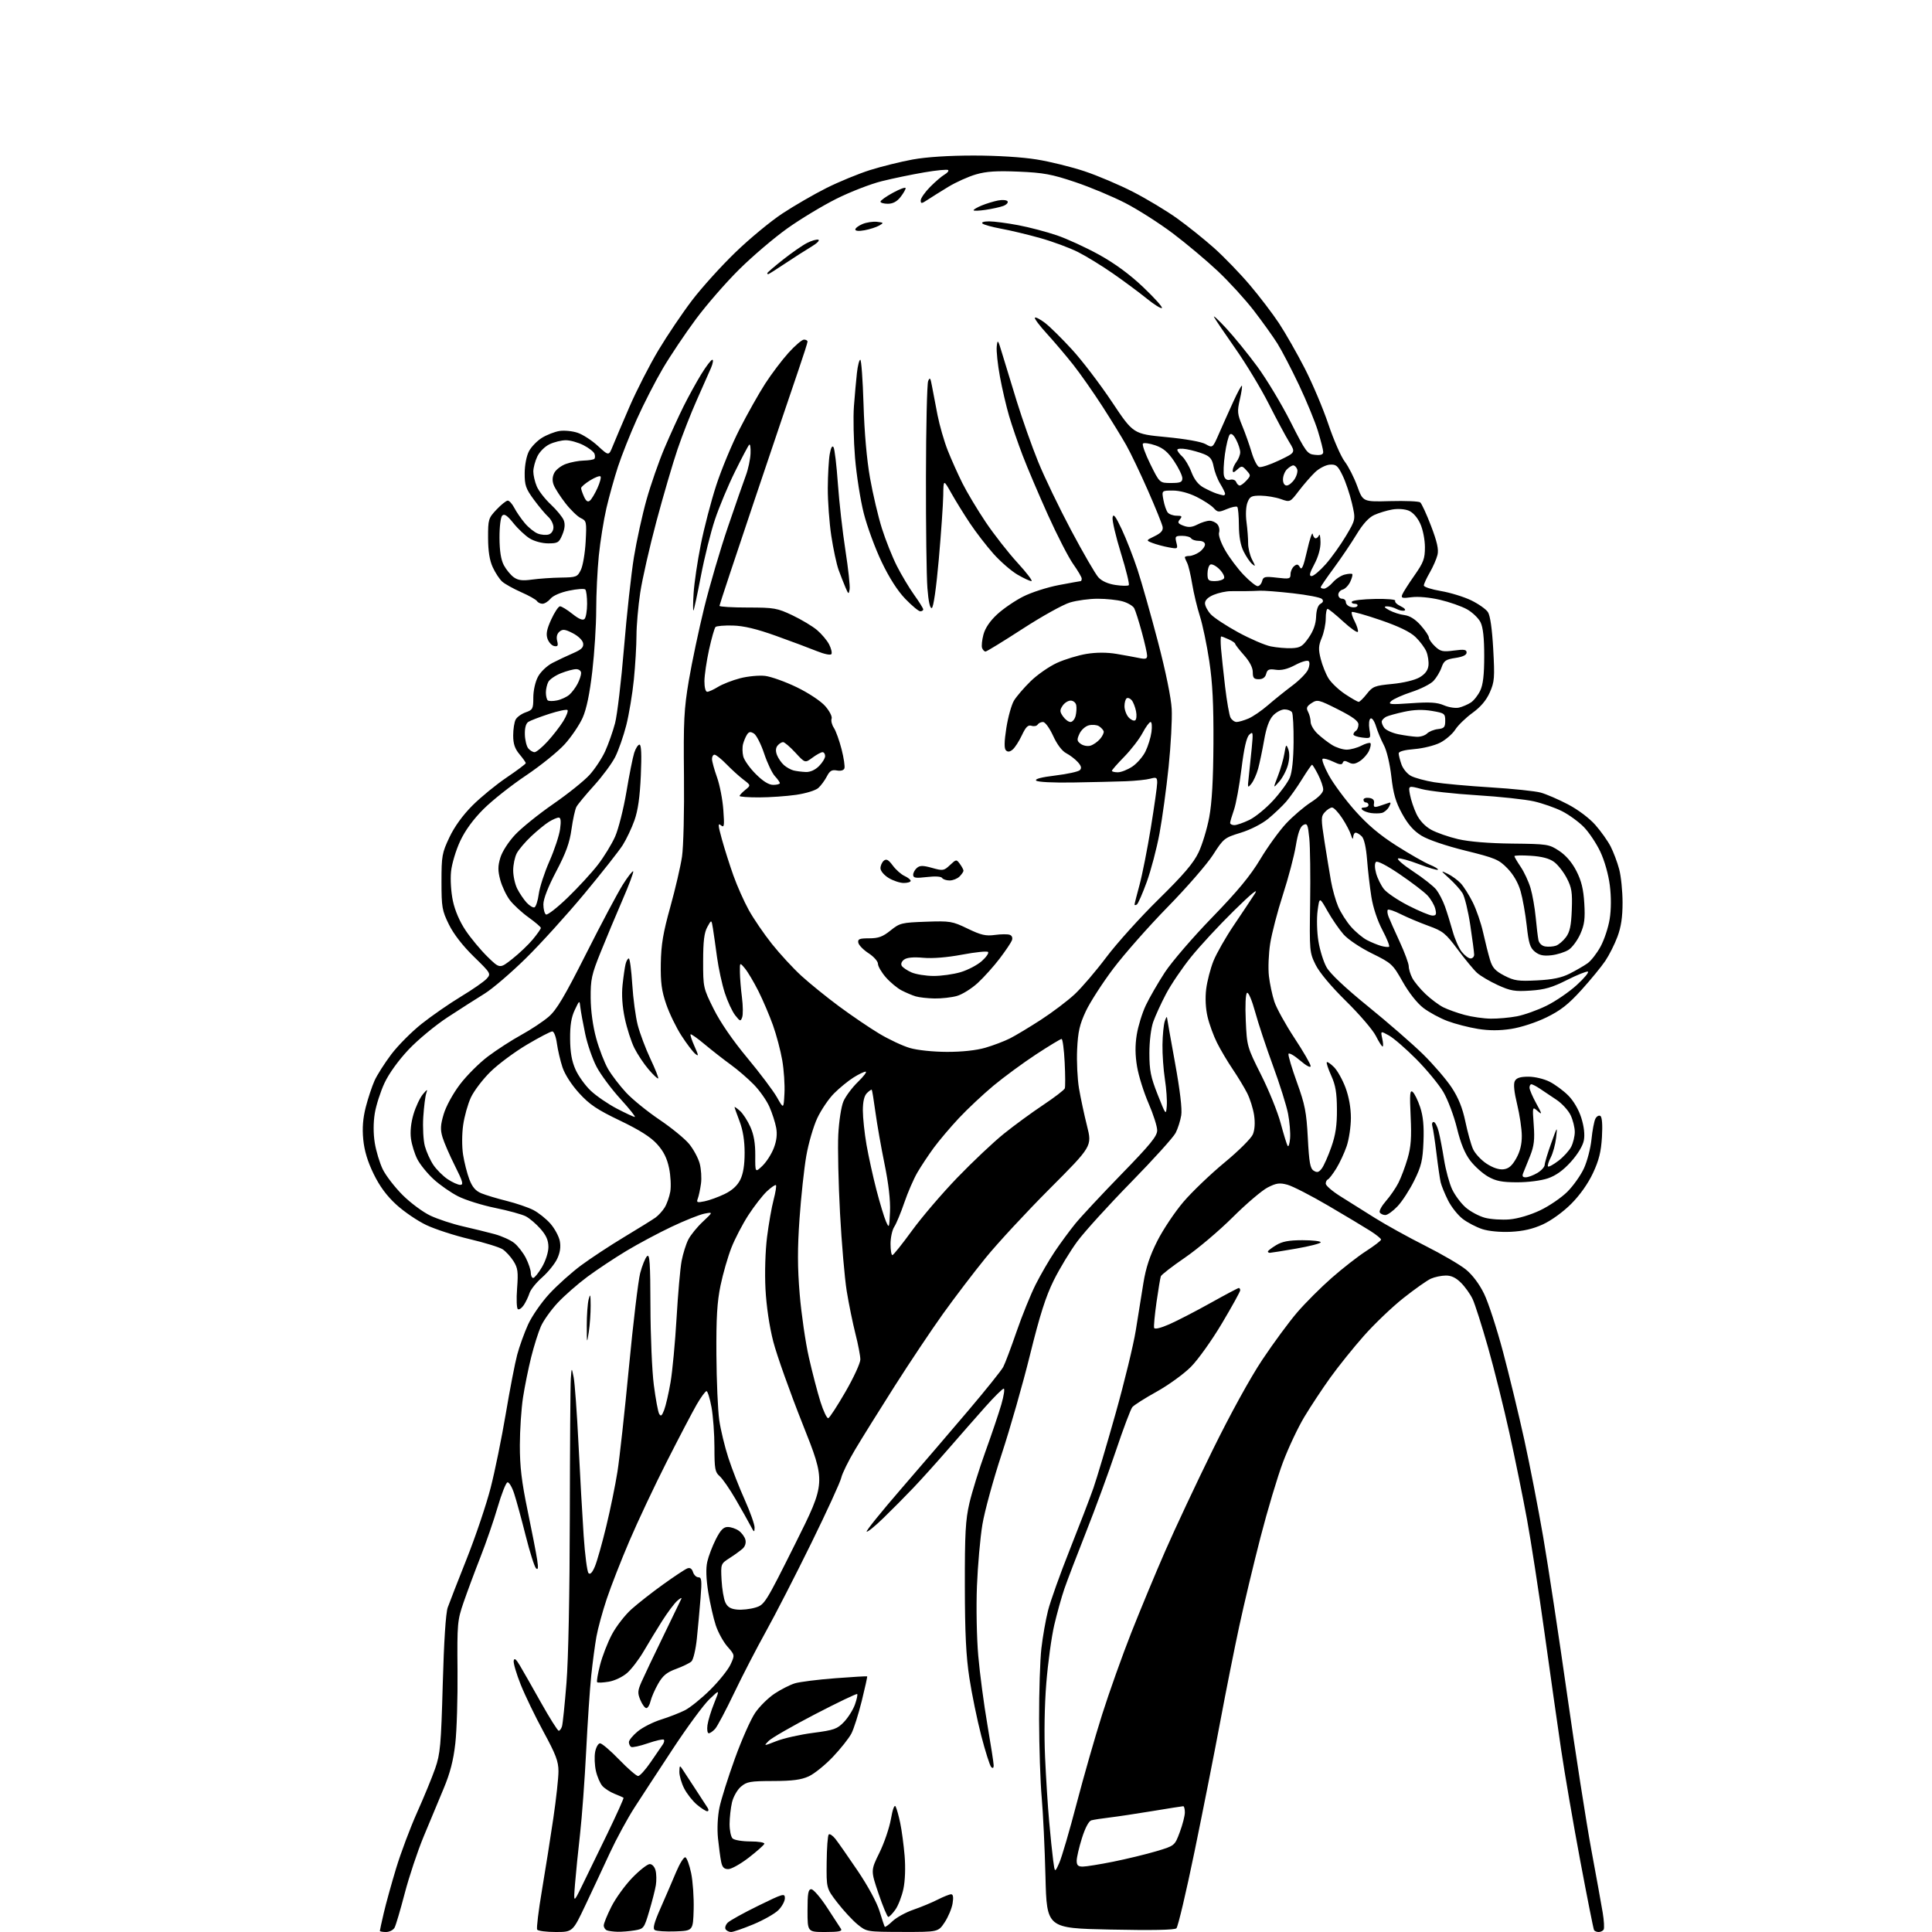 <?xml version="1.0" encoding="UTF-8" standalone="no"?>
<svg 
  version="1.1" 
  xmlns="http://www.w3.org/2000/svg" 
  xmlns:xlink="http://www.w3.org/1999/xlink" 
  xmlns:svg="http://www.w3.org/2000/svg"
  xmlns:rdf="http://www.w3.org/1999/02/22-rdf-syntax-ns#"
  xmlns:cc="http://creativecommons.org/ns#"
  xmlns:dc="http://purl.org/dc/elements/1.1/"
  viewBox="0 0 768 768"
  width="768"
  height="768"
>
<style>svg {background-color: white; }</style>"
<path stroke="none" fill="black" fill-rule="evenodd" d="M153.46,768.00C152.11,768.00 151.00,767.80 151.00,767.56C151.00,767.32 151.69,764.14 152.54,760.50C153.38,756.86 155.60,748.85 157.46,742.69C159.33,736.54 163.08,726.55 165.79,720.50C168.50,714.45 171.74,706.58 172.99,703.00C175.02,697.15 175.32,693.81 176.00,669.50C176.47,652.48 177.20,641.21 177.98,639.00C178.66,637.08 182.08,628.30 185.58,619.50C189.07,610.70 193.32,598.10 195.02,591.50C196.72,584.90 199.43,571.62 201.05,562.00C202.67,552.38 204.71,541.82 205.59,538.54C206.46,535.26 208.41,529.85 209.91,526.53C211.43,523.19 215.22,517.72 218.39,514.29C221.55,510.88 227.22,505.80 231.00,503.00C234.78,500.20 242.51,495.11 248.18,491.70C253.86,488.29 259.44,484.82 260.58,484.00C261.72,483.17 263.36,481.38 264.22,480.00C265.07,478.62 266.08,475.78 266.45,473.69C266.81,471.59 266.60,467.38 265.97,464.34C265.14,460.38 263.79,457.66 261.19,454.79C258.66,451.99 254.22,449.18 246.44,445.45C237.39,441.11 234.36,439.09 230.24,434.57C227.20,431.24 224.54,427.12 223.59,424.26C222.73,421.64 221.73,417.36 221.37,414.75C221.02,412.13 220.20,410.00 219.55,410.00C218.90,410.00 214.37,412.36 209.49,415.25C204.61,418.14 198.09,422.98 195.01,426.00C191.92,429.02 188.41,433.64 187.19,436.25C185.98,438.86 184.59,443.81 184.11,447.25C183.60,450.80 183.59,455.89 184.08,459.00C184.55,462.03 185.67,466.42 186.56,468.78C187.74,471.88 189.05,473.41 191.34,474.35C193.08,475.07 197.59,476.43 201.37,477.37C205.15,478.31 209.92,479.94 211.97,480.98C214.01,482.03 217.09,484.47 218.80,486.42C220.50,488.37 222.19,491.50 222.54,493.38C222.98,495.69 222.63,497.99 221.47,500.43C220.52,502.42 217.84,505.73 215.52,507.78C213.19,509.82 210.94,512.62 210.50,514.00C210.07,515.38 209.05,517.51 208.25,518.74C207.44,519.97 206.37,520.73 205.87,520.42C205.37,520.11 205.23,516.42 205.55,512.18C206.05,505.57 205.85,504.06 204.11,501.30C203.00,499.55 201.06,497.43 199.80,496.61C198.53,495.79 192.61,493.96 186.62,492.55C180.64,491.14 172.90,488.62 169.43,486.96C165.95,485.31 160.61,481.67 157.56,478.88C153.74,475.39 150.93,471.59 148.53,466.66C146.14,461.77 144.83,457.43 144.40,452.97C143.96,448.39 144.26,444.55 145.40,440.08C146.30,436.58 147.86,431.87 148.87,429.61C149.88,427.35 152.89,422.63 155.54,419.11C158.20,415.60 163.63,410.14 167.61,406.98C171.59,403.82 178.61,398.95 183.21,396.17C187.82,393.39 192.41,390.20 193.43,389.08C195.25,387.07 195.18,386.94 188.32,380.25C183.91,375.93 180.30,371.28 178.44,367.48C175.73,361.97 175.50,360.64 175.50,350.50C175.50,340.23 175.71,339.06 178.65,332.85C180.67,328.58 183.96,324.04 187.81,320.19C191.11,316.89 197.23,311.88 201.41,309.06C205.58,306.24 209.00,303.68 209.00,303.36C209.00,303.05 207.87,301.45 206.50,299.82C204.65,297.61 204.00,295.69 204.00,292.36C204.00,289.89 204.44,287.05 204.98,286.04C205.52,285.03 207.32,283.74 208.98,283.16C211.78,282.18 212.00,281.75 212.00,277.29C212.00,274.50 212.78,271.01 213.86,269.01C214.90,267.05 217.41,264.67 219.62,263.52C221.77,262.41 225.46,260.67 227.82,259.65C231.14,258.22 232.04,257.34 231.81,255.74C231.63,254.55 229.92,252.87 227.73,251.73C224.62,250.13 223.69,250.01 222.42,251.07C221.42,251.90 221.08,253.20 221.48,254.76C221.96,256.68 221.73,257.09 220.31,256.82C219.34,256.63 218.14,255.34 217.65,253.95C216.98,252.04 217.34,250.15 219.13,246.23C220.43,243.38 222.00,241.03 222.61,241.02C223.22,241.01 225.44,242.36 227.53,244.03C230.12,246.09 231.67,246.73 232.36,246.04C232.93,245.47 233.38,242.77 233.38,240.03C233.38,237.29 233.06,234.72 232.66,234.33C232.26,233.93 229.36,234.13 226.22,234.79C222.81,235.49 219.83,236.79 218.84,237.99C217.93,239.09 216.49,240.00 215.65,240.00C214.81,240.00 213.83,239.53 213.47,238.95C213.11,238.37 210.29,236.77 207.19,235.41C204.10,234.04 200.70,232.15 199.64,231.21C198.58,230.27 196.89,227.70 195.88,225.50C194.61,222.74 194.04,219.12 194.02,213.82C194.00,206.46 194.14,205.99 197.37,202.57C199.22,200.61 201.23,199.00 201.84,199.00C202.45,199.00 203.62,200.30 204.44,201.88C205.26,203.46 207.14,206.20 208.63,207.97C210.11,209.73 212.43,211.59 213.79,212.11C215.15,212.63 217.10,212.78 218.13,212.46C219.24,212.11 220.00,210.93 220.00,209.59C220.00,208.33 219.06,206.46 217.91,205.42C216.77,204.38 214.19,201.30 212.18,198.57C209.00,194.23 208.54,192.89 208.57,188.05C208.59,184.84 209.31,181.17 210.28,179.35C211.20,177.61 213.52,175.22 215.43,174.04C217.35,172.86 220.46,171.64 222.35,171.33C224.24,171.02 227.48,171.33 229.56,172.02C231.63,172.70 235.28,175.06 237.66,177.26C242.00,181.25 242.00,181.25 243.56,177.38C244.42,175.24 247.43,168.17 250.25,161.65C253.08,155.13 258.26,145.01 261.77,139.15C265.28,133.29 271.29,124.38 275.13,119.35C278.97,114.31 286.70,105.76 292.31,100.34C297.91,94.92 306.32,87.96 311.00,84.88C315.68,81.79 323.55,77.24 328.50,74.75C333.45,72.27 341.25,69.06 345.83,67.61C350.41,66.17 358.06,64.27 362.83,63.40C368.30,62.41 377.22,61.83 387.00,61.83C396.34,61.83 406.33,62.45 412.15,63.40C417.46,64.26 426.01,66.37 431.15,68.09C436.29,69.80 444.93,73.47 450.34,76.24C455.74,79.01 463.62,83.74 467.84,86.76C472.05,89.77 478.70,95.10 482.62,98.59C486.53,102.08 492.90,108.67 496.77,113.23C500.64,117.78 505.88,124.66 508.42,128.50C510.96,132.35 515.56,140.41 518.64,146.40C521.72,152.40 525.95,162.40 528.04,168.61C530.13,174.83 533.06,181.52 534.55,183.48C536.04,185.43 538.28,189.84 539.53,193.27C541.79,199.50 541.79,199.50 552.64,199.20C558.61,199.04 563.97,199.26 564.55,199.70C565.12,200.14 567.06,204.35 568.86,209.06C571.27,215.36 571.95,218.39 571.43,220.56C571.04,222.17 569.66,225.34 568.36,227.59C567.06,229.84 566.00,232.15 566.00,232.74C566.00,233.32 569.04,234.31 572.75,234.94C576.46,235.57 581.88,237.23 584.79,238.63C587.69,240.04 590.71,242.15 591.48,243.34C592.38,244.72 593.14,250.02 593.58,258.05C594.21,269.43 594.08,271.03 592.22,275.24C590.83,278.38 588.60,281.02 585.33,283.39C582.67,285.32 579.60,288.30 578.50,290.02C577.40,291.74 574.71,294.07 572.53,295.21C570.34,296.34 565.74,297.49 562.28,297.77C558.30,298.09 556.00,298.72 556.00,299.49C556.00,300.16 556.50,302.13 557.11,303.88C557.72,305.63 559.45,307.70 560.95,308.47C562.45,309.25 566.56,310.36 570.09,310.95C573.62,311.53 583.70,312.45 592.50,312.99C601.30,313.53 610.30,314.47 612.50,315.08C614.70,315.70 619.56,317.79 623.29,319.75C627.25,321.81 631.78,325.22 634.15,327.90C636.38,330.43 639.13,334.30 640.26,336.50C641.38,338.70 642.91,342.75 643.64,345.50C644.38,348.25 644.98,354.20 644.99,358.71C645.00,364.55 644.41,368.50 642.96,372.36C641.85,375.36 639.67,379.68 638.13,381.97C636.59,384.26 632.32,389.46 628.64,393.53C623.43,399.28 620.34,401.70 614.72,404.44C610.58,406.46 604.62,408.40 600.75,409.00C596.08,409.72 591.99,409.72 587.48,409.00C583.89,408.42 578.47,407.03 575.44,405.89C572.41,404.76 568.08,402.41 565.80,400.67C563.32,398.76 560.05,394.62 557.59,390.26C553.64,383.27 553.22,382.88 545.34,378.99C540.70,376.70 535.83,373.43 534.06,371.41C532.34,369.46 529.49,365.30 527.72,362.18C524.51,356.50 524.51,356.50 523.77,362.00C523.36,365.04 523.49,370.42 524.07,374.03C524.64,377.61 526.10,382.33 527.33,384.51C528.75,387.04 534.70,392.65 543.83,400.07C551.69,406.45 561.52,415.00 565.68,419.08C569.83,423.16 574.96,429.12 577.07,432.33C579.76,436.42 581.37,440.43 582.50,445.83C583.39,450.05 584.74,454.95 585.52,456.71C586.30,458.48 588.71,461.10 590.88,462.54C593.38,464.19 595.85,465.03 597.64,464.82C599.71,464.59 601.04,463.45 602.71,460.50C604.24,457.80 604.96,454.88 604.94,451.50C604.93,448.75 604.09,443.12 603.09,439.00C601.89,434.08 601.57,430.90 602.16,429.75C602.82,428.48 604.30,428.00 607.58,428.00C610.11,428.00 613.80,428.88 616.01,430.01C618.18,431.11 621.51,433.57 623.41,435.48C625.50,437.57 627.56,441.09 628.58,444.33C629.67,447.80 630.04,450.98 629.61,453.29C629.20,455.47 627.20,458.79 624.46,461.84C621.39,465.24 618.50,467.32 615.31,468.41C612.63,469.32 607.41,469.99 603.07,469.98C597.09,469.97 594.67,469.50 591.55,467.73C589.37,466.50 586.18,463.63 584.45,461.37C582.29,458.53 580.63,454.49 579.15,448.41C577.96,443.56 575.53,437.11 573.75,434.08C571.96,431.06 567.12,425.19 563.00,421.04C558.88,416.89 553.99,412.66 552.14,411.63C548.79,409.76 548.79,409.76 549.47,412.88C549.85,414.60 549.91,416.00 549.60,416.00C549.29,416.00 548.08,414.09 546.90,411.75C545.72,409.41 540.40,403.21 535.07,397.97C529.09,392.08 524.46,386.54 522.95,383.47C520.57,378.64 520.51,377.96 520.80,359.00C520.96,348.27 520.81,336.69 520.47,333.26C519.91,327.69 519.65,327.12 518.08,327.96C516.84,328.62 515.95,331.11 515.11,336.20C514.46,340.22 512.15,348.95 509.99,355.62C507.83,362.28 505.55,371.04 504.92,375.09C504.29,379.13 504.06,384.93 504.41,387.97C504.76,391.01 505.73,395.60 506.58,398.17C507.42,400.74 511.01,407.24 514.55,412.62C518.10,418.00 521.00,423.02 521.00,423.78C521.00,424.60 519.28,423.68 516.77,421.53C514.44,419.54 512.38,418.37 512.19,418.94C512.00,419.51 513.51,424.60 515.55,430.24C518.76,439.12 519.34,442.10 519.88,452.40C520.39,462.13 520.81,464.49 522.22,465.37C523.58,466.23 524.26,466.04 525.44,464.48C526.26,463.39 527.96,459.57 529.21,456.00C530.92,451.14 531.49,447.36 531.45,441.00C531.42,434.42 530.91,431.39 529.19,427.60C527.97,424.90 527.18,422.49 527.43,422.24C527.68,421.99 528.97,422.88 530.30,424.21C531.63,425.54 533.68,429.20 534.86,432.35C536.21,435.97 537.00,440.38 537.00,444.36C537.00,447.82 536.25,452.86 535.34,455.57C534.42,458.28 532.55,462.30 531.19,464.50C529.82,466.70 528.32,468.65 527.85,468.83C527.38,469.02 527.00,469.78 527.00,470.52C527.00,471.27 529.59,473.51 532.75,475.50C535.91,477.49 542.10,481.38 546.50,484.13C550.90,486.89 559.90,491.87 566.50,495.19C573.10,498.51 580.39,502.76 582.70,504.64C585.30,506.75 588.06,510.42 589.94,514.28C591.62,517.70 595.00,528.09 597.47,537.37C599.94,546.65 603.75,562.40 605.94,572.37C608.13,582.34 611.51,599.73 613.45,611.00C615.39,622.27 619.66,650.40 622.94,673.50C626.23,696.60 630.54,724.27 632.52,735.00C634.51,745.73 636.57,757.11 637.10,760.30C637.63,763.49 637.79,766.52 637.47,767.05C637.15,767.57 636.26,768.00 635.50,768.00C634.74,768.00 633.91,767.66 633.66,767.25C633.41,766.84 630.93,754.35 628.14,739.50C625.36,724.65 621.95,704.85 620.57,695.50C619.19,686.15 616.22,665.23 613.96,649.00C611.70,632.77 608.57,612.52 607.01,604.00C605.45,595.48 602.32,580.09 600.05,569.80C597.78,559.52 593.93,544.09 591.49,535.51C589.05,526.93 586.30,518.32 585.38,516.38C584.46,514.44 582.39,511.54 580.78,509.93C578.73,507.89 576.89,507.01 574.67,507.05C572.93,507.07 570.28,507.63 568.79,508.30C567.31,508.96 562.40,512.42 557.88,516.00C553.37,519.57 546.26,526.37 542.09,531.10C537.91,535.83 531.93,543.28 528.79,547.66C525.65,552.03 521.02,559.04 518.50,563.23C515.98,567.42 512.16,575.52 510.01,581.23C507.86,586.93 503.84,600.35 501.08,611.05C498.32,621.75 494.50,637.70 492.61,646.50C490.71,655.30 487.30,672.40 485.04,684.50C482.78,696.60 478.19,719.77 474.85,736.00C471.51,752.23 468.26,765.96 467.64,766.53C466.89,767.21 457.90,767.38 441.30,767.03C416.10,766.50 416.10,766.50 415.59,746.00C415.31,734.73 414.63,720.55 414.09,714.50C413.55,708.45 413.08,694.50 413.06,683.50C413.03,672.50 413.44,659.78 413.97,655.23C414.49,650.68 415.67,643.94 416.60,640.25C417.52,636.57 421.42,625.66 425.25,616.03C429.08,606.39 433.32,595.35 434.66,591.50C436.00,587.65 439.97,574.31 443.47,561.86C446.97,549.41 450.58,534.56 451.49,528.86C452.40,523.16 453.76,514.67 454.52,510.00C455.51,503.91 457.08,499.16 460.07,493.26C462.36,488.73 467.03,481.76 470.44,477.76C473.85,473.77 481.18,466.75 486.73,462.16C492.32,457.55 497.36,452.53 498.03,450.93C498.79,449.09 498.97,446.30 498.52,443.29C498.13,440.68 496.89,436.74 495.76,434.52C494.64,432.31 492.04,428.02 490.00,425.00C487.95,421.98 485.15,417.25 483.78,414.50C482.40,411.75 480.71,407.12 480.03,404.21C479.25,400.93 479.04,396.74 479.47,393.21C479.86,390.07 481.16,385.02 482.37,382.00C483.59,378.98 487.26,372.53 490.54,367.69C493.82,362.84 497.56,357.22 498.86,355.19C500.38,352.81 497.41,355.24 490.53,362.00C484.65,367.77 476.97,376.06 473.46,380.42C469.95,384.77 465.47,391.38 463.51,395.11C461.55,398.83 459.27,403.82 458.43,406.19C457.54,408.70 456.90,413.91 456.90,418.65C456.90,425.53 457.42,428.11 460.20,435.15C463.43,443.32 463.51,443.42 463.81,439.67C463.99,437.57 463.65,432.76 463.06,428.98C462.48,425.21 462.04,419.05 462.10,415.31C462.15,411.56 462.56,407.38 463.00,406.00C463.44,404.62 463.85,403.95 463.90,404.50C463.96,405.05 465.39,413.14 467.09,422.49C469.07,433.37 469.96,440.87 469.56,443.35C469.22,445.47 468.22,448.63 467.33,450.35C466.45,452.08 458.45,460.93 449.57,470.00C440.69,479.07 431.11,489.62 428.28,493.44C425.45,497.26 421.23,504.23 418.89,508.94C415.70,515.38 413.37,522.70 409.46,538.52C406.61,550.08 401.53,567.87 398.18,578.04C394.83,588.22 391.38,600.81 390.52,606.02C389.65,611.23 388.68,622.25 388.35,630.50C388.02,638.87 388.25,651.14 388.88,658.27C389.49,665.29 391.12,677.58 392.50,685.58C393.87,693.58 395.00,700.86 395.00,701.76C395.00,702.83 394.66,703.06 394.02,702.42C393.48,701.88 391.70,696.28 390.06,689.97C388.43,683.66 386.30,673.33 385.34,667.00C384.02,658.42 383.57,649.15 383.54,630.50C383.51,609.59 383.80,604.19 385.36,597.50C386.38,593.10 389.25,583.88 391.73,577.00C394.22,570.12 397.07,561.69 398.06,558.25C399.05,554.81 399.47,552.00 398.99,552.00C398.52,552.00 395.22,555.26 391.67,559.25C388.12,563.24 381.51,570.77 376.97,576.00C372.44,581.23 366.16,588.20 363.01,591.50C359.87,594.80 354.54,600.17 351.17,603.44C347.81,606.71 344.81,609.14 344.51,608.84C344.21,608.54 350.39,600.89 358.23,591.83C366.08,582.77 378.12,568.72 385.00,560.61C391.88,552.50 398.09,544.75 398.80,543.39C399.52,542.04 401.90,535.72 404.09,529.36C406.28,523.00 409.70,514.58 411.67,510.65C413.65,506.72 417.08,500.80 419.30,497.50C421.52,494.20 425.16,489.25 427.39,486.50C429.62,483.75 437.87,474.90 445.72,466.83C457.31,454.93 460.00,451.63 460.00,449.32C460.00,447.76 458.45,442.92 456.56,438.57C454.67,434.22 452.62,427.68 452.01,424.04C451.23,419.46 451.19,415.53 451.88,411.29C452.42,407.92 454.04,402.68 455.47,399.65C456.91,396.61 460.31,390.72 463.02,386.56C465.74,382.40 474.18,372.59 481.79,364.75C492.00,354.23 497.03,348.14 501.01,341.50C503.98,336.55 508.62,330.15 511.32,327.28C514.02,324.41 518.43,320.65 521.12,318.92C524.20,316.95 526.00,315.08 526.00,313.86C526.00,312.79 525.09,310.14 523.98,307.96C522.87,305.78 521.78,304.00 521.55,304.00C521.33,304.00 519.54,306.59 517.58,309.75C515.63,312.91 512.78,316.93 511.26,318.69C509.74,320.44 506.54,323.47 504.16,325.44C501.60,327.53 497.07,329.84 493.16,331.04C486.72,333.02 486.36,333.31 482.21,339.79C479.85,343.48 471.75,352.80 464.21,360.50C456.67,368.20 446.94,379.23 442.58,385.00C438.23,390.77 433.30,398.42 431.63,401.98C429.17,407.23 428.51,410.12 428.18,417.14C427.95,421.92 428.29,428.90 428.92,432.66C429.56,436.42 430.99,443.13 432.11,447.57C434.13,455.64 434.13,455.64 417.24,472.57C407.95,481.88 396.51,494.23 391.82,500.00C387.12,505.77 379.51,515.77 374.89,522.21C370.28,528.65 361.60,541.63 355.61,551.05C349.62,560.47 342.55,571.82 339.90,576.28C337.24,580.73 334.78,585.76 334.41,587.44C334.05,589.12 328.67,600.85 322.46,613.50C316.25,626.15 308.16,641.90 304.49,648.50C300.82,655.10 295.12,666.12 291.83,673.00C288.54,679.88 285.14,686.29 284.27,687.25C283.40,688.21 282.26,689.00 281.74,689.00C281.21,689.00 280.98,687.54 281.23,685.75C281.48,683.96 282.68,680.02 283.91,677.00C286.14,671.50 286.14,671.50 281.97,675.50C279.68,677.70 273.21,686.48 267.60,695.00C261.99,703.52 255.08,714.10 252.24,718.50C249.41,722.90 245.01,731.00 242.46,736.50C239.92,742.00 235.55,751.34 232.75,757.25C227.66,768.00 227.66,768.00 220.89,768.00C217.17,768.00 213.85,767.57 213.53,767.05C213.21,766.53 214.07,759.44 215.45,751.30C216.82,743.16 218.86,730.29 219.97,722.70C221.09,715.10 222.00,706.74 222.00,704.12C222.00,700.18 220.96,697.43 216.06,688.42C212.80,682.42 208.72,673.98 207.00,669.68C205.28,665.38 204.03,661.11 204.20,660.18C204.44,658.96 205.10,659.46 206.62,662.00C207.77,663.92 211.55,670.56 215.02,676.75C218.49,682.94 221.68,688.00 222.10,688.00C222.52,688.00 223.11,687.21 223.40,686.25C223.70,685.29 224.50,677.52 225.18,669.00C225.94,659.61 226.46,633.59 226.51,603.00C226.55,575.23 226.73,550.48 226.91,548.00C227.23,543.50 227.23,543.50 228.04,547.50C228.48,549.70 229.35,561.62 229.96,574.00C230.57,586.38 231.50,602.77 232.01,610.42C232.53,618.08 233.40,624.80 233.95,625.35C234.62,626.02 235.47,625.12 236.50,622.65C237.35,620.61 239.38,613.44 241.00,606.72C242.63,600.00 244.63,590.23 245.45,585.00C246.28,579.77 248.33,561.10 250.01,543.50C251.69,525.90 253.71,509.06 254.48,506.09C255.26,503.11 256.48,500.09 257.20,499.37C258.27,498.30 258.51,501.86 258.56,519.29C258.59,530.95 259.19,545.00 259.90,550.50C260.61,556.00 261.56,561.17 262.02,562.00C262.68,563.18 263.11,562.85 264.01,560.50C264.65,558.85 265.79,553.90 266.55,549.50C267.30,545.10 268.38,533.62 268.94,524.00C269.50,514.37 270.40,504.14 270.95,501.25C271.50,498.36 272.70,494.54 273.61,492.75C274.52,490.96 277.12,487.76 279.39,485.64C283.50,481.77 283.50,481.77 280.00,482.45C278.07,482.83 272.23,485.16 267.00,487.64C261.77,490.11 253.68,494.44 249.00,497.25C244.32,500.06 237.35,504.69 233.50,507.54C229.65,510.40 224.33,515.06 221.68,517.90C219.03,520.74 216.02,524.96 215.00,527.28C213.98,529.60 212.25,535.10 211.15,539.50C210.05,543.90 208.59,551.10 207.91,555.50C207.23,559.90 206.66,568.45 206.65,574.50C206.64,582.98 207.34,588.93 209.74,600.50C211.45,608.75 213.16,617.52 213.53,620.00C214.03,623.32 213.91,624.22 213.08,623.43C212.46,622.83 210.60,616.98 208.96,610.43C207.31,603.87 205.25,596.34 204.38,593.70C203.52,591.06 202.31,589.06 201.70,589.27C201.09,589.47 199.35,593.88 197.84,599.07C196.33,604.26 193.24,613.23 190.97,619.00C188.70,624.77 185.69,632.88 184.27,637.00C181.82,644.15 181.70,645.41 181.87,664.10C181.97,674.88 181.58,687.92 180.99,693.07C180.23,699.81 178.92,704.85 176.36,710.97C174.39,715.66 170.81,724.26 168.40,730.07C165.99,735.88 162.62,746.01 160.90,752.57C159.19,759.13 157.37,765.29 156.86,766.25C156.35,767.21 154.82,768.00 153.46,768.00zM245.50,767.91C243.85,767.87 241.94,767.62 241.25,767.34C240.56,767.06 240.00,766.18 240.00,765.39C240.00,764.59 241.37,761.22 243.05,757.90C244.73,754.57 248.47,749.41 251.36,746.42C254.25,743.44 257.37,741.00 258.29,741.00C259.25,741.00 260.23,742.09 260.60,743.55C260.96,744.96 261.00,747.59 260.71,749.40C260.42,751.21 259.23,755.86 258.08,759.72C256.05,766.56 255.90,766.76 252.25,767.36C250.19,767.70 247.15,767.95 245.50,767.91zM268.50,767.76C264.65,767.90 260.96,767.66 260.29,767.22C259.40,766.64 260.00,764.35 262.60,758.47C264.53,754.08 267.30,747.68 268.74,744.23C270.19,740.78 271.85,738.11 272.44,738.31C273.02,738.50 274.06,741.32 274.74,744.58C275.42,747.83 275.87,754.33 275.74,759.00C275.50,767.50 275.50,767.50 268.50,767.76zM290.63,768.00C289.80,768.00 288.81,767.51 288.44,766.90C288.07,766.30 288.45,765.12 289.29,764.28C290.13,763.45 295.58,760.42 301.41,757.57C311.36,752.69 312.00,752.51 312.00,754.55C312.00,755.75 310.84,757.89 309.43,759.30C308.01,760.72 303.54,763.25 299.50,764.94C295.45,766.62 291.46,768.00 290.63,768.00zM328.05,768.00C321.00,768.00 321.00,768.00 321.00,759.50C321.00,752.59 321.28,751.00 322.51,751.00C323.34,751.00 326.15,754.26 328.76,758.25C331.37,762.24 333.86,766.06 334.30,766.75C334.91,767.71 333.45,768.00 328.05,768.00zM358.74,767.97C344.50,767.93 344.50,767.93 340.87,764.97C338.88,763.34 335.28,759.45 332.87,756.33C328.50,750.66 328.50,750.66 328.61,740.31C328.67,734.61 329.03,729.63 329.43,729.24C329.82,728.85 331.02,729.65 332.10,731.01C333.18,732.38 337.17,738.09 340.97,743.71C345.01,749.69 348.60,756.31 349.63,759.71C350.60,762.89 351.54,765.69 351.71,765.93C351.88,766.16 353.27,765.16 354.79,763.70C356.32,762.24 360.05,760.19 363.08,759.14C366.11,758.10 370.47,756.29 372.76,755.12C375.05,753.96 377.45,753.00 378.09,753.00C378.88,753.00 379.07,754.19 378.67,756.64C378.35,758.64 376.93,762.02 375.53,764.14C372.97,768.00 372.97,768.00 358.74,767.97zM353.12,762.00C352.71,762.00 350.97,757.85 349.24,752.77C346.12,743.55 346.12,743.55 349.57,736.52C351.48,732.66 353.53,726.62 354.15,723.11C354.83,719.19 355.55,717.26 356.02,718.11C356.43,718.87 357.26,721.82 357.85,724.65C358.45,727.49 359.23,733.36 359.60,737.70C359.99,742.46 359.80,747.70 359.11,750.91C358.48,753.84 357.05,757.53 355.92,759.12C354.79,760.70 353.53,762.00 353.12,762.00zM231.18,750.00C232.93,746.42 237.49,737.06 241.30,729.20C245.11,721.33 248.07,714.77 247.86,714.62C247.66,714.47 246.07,713.78 244.32,713.08C242.57,712.39 240.40,710.99 239.48,709.98C238.57,708.97 237.40,706.27 236.88,703.97C236.37,701.68 236.23,698.27 236.58,696.40C236.94,694.53 237.82,693.00 238.54,693.00C239.27,693.00 242.69,695.92 246.15,699.50C249.61,703.08 252.99,706.00 253.66,706.00C254.34,706.00 256.60,703.49 258.70,700.42C260.79,697.35 262.93,694.22 263.46,693.47C264.00,692.71 264.18,691.85 263.88,691.55C263.58,691.24 260.73,691.89 257.55,692.98C254.37,694.08 251.37,694.73 250.88,694.43C250.40,694.13 250.00,693.27 250.00,692.51C250.00,691.76 251.58,689.84 253.51,688.25C255.44,686.66 259.60,684.55 262.76,683.56C265.92,682.57 270.20,680.90 272.28,679.85C274.35,678.79 278.88,675.14 282.33,671.72C285.78,668.30 289.40,663.79 290.37,661.71C292.13,657.92 292.13,657.92 289.18,654.55C287.55,652.70 285.46,648.89 284.53,646.09C283.60,643.29 282.26,637.36 281.54,632.92C280.69,627.55 280.55,623.49 281.15,620.84C281.64,618.64 283.17,614.63 284.54,611.92C286.42,608.21 287.59,607.00 289.29,607.00C290.54,607.00 292.50,607.66 293.65,608.47C294.81,609.28 296.00,610.89 296.30,612.04C296.64,613.33 296.20,614.73 295.18,615.64C294.25,616.46 291.93,618.14 290.00,619.38C286.52,621.62 286.50,621.67 286.83,628.06C287.02,631.60 287.69,635.62 288.34,637.00C289.20,638.83 290.44,639.59 293.01,639.83C294.93,640.02 298.19,639.66 300.25,639.04C303.92,637.94 304.27,637.39 316.15,613.61C328.29,589.30 328.29,589.30 319.10,566.20C314.05,553.49 308.78,538.69 307.39,533.30C305.84,527.26 304.65,519.24 304.29,512.39C303.96,505.95 304.22,497.29 304.91,491.78C305.57,486.54 306.74,479.86 307.52,476.93C308.29,473.99 308.71,471.38 308.45,471.12C308.19,470.86 306.57,471.96 304.85,473.57C303.14,475.18 299.83,479.43 297.51,483.00C295.19,486.57 292.14,492.43 290.74,496.00C289.34,499.57 287.39,506.32 286.42,511.00C285.06,517.56 284.69,523.84 284.78,538.50C284.85,548.95 285.36,560.65 285.91,564.50C286.47,568.36 288.10,575.11 289.53,579.50C290.96,583.90 293.90,591.44 296.07,596.25C298.23,601.06 299.98,606.01 299.96,607.25C299.92,609.28 299.77,609.21 298.35,606.50C297.49,604.85 294.83,600.12 292.44,596.00C290.05,591.88 287.17,587.72 286.04,586.76C284.25,585.23 284.00,583.86 284.00,575.38C284.00,570.07 283.47,562.87 282.83,559.37C282.18,555.86 281.29,553.00 280.85,553.00C280.40,553.00 278.67,555.36 276.99,558.25C275.32,561.14 269.95,571.38 265.07,581.00C260.19,590.62 253.51,604.80 250.22,612.50C246.92,620.20 242.86,630.59 241.19,635.59C239.52,640.59 237.67,647.34 237.09,650.59C236.51,653.84 235.58,660.77 235.03,666.00C234.48,671.23 233.57,684.76 233.01,696.07C232.44,707.38 231.35,722.23 230.58,729.07C229.80,735.91 228.90,744.88 228.57,749.00C227.98,756.50 227.98,756.50 231.18,750.00zM421.10,740.46C422.08,738.24 425.18,727.67 427.97,716.96C430.77,706.26 435.34,690.30 438.13,681.50C440.92,672.70 446.13,658.08 449.71,649.00C453.30,639.92 459.37,625.30 463.22,616.50C467.06,607.70 475.51,589.70 482.00,576.50C489.05,562.15 497.01,547.68 501.80,540.50C506.20,533.90 512.44,525.44 515.65,521.70C518.87,517.96 525.03,511.79 529.35,508.00C533.67,504.20 539.85,499.38 543.09,497.30C546.33,495.21 548.99,493.17 548.99,492.76C549.00,492.36 547.09,490.81 544.75,489.32C542.41,487.83 534.88,483.31 528.00,479.28C521.12,475.25 513.82,471.50 511.77,470.95C508.66,470.10 507.37,470.28 503.92,472.04C501.66,473.20 495.40,478.52 490.03,483.87C484.65,489.23 476.12,496.44 471.06,499.91C466.00,503.37 461.67,506.72 461.45,507.35C461.22,507.98 460.45,512.61 459.73,517.64C459.02,522.67 458.59,527.26 458.78,527.85C459.00,528.50 461.32,527.95 464.82,526.42C467.94,525.05 475.31,521.24 481.19,517.96C487.06,514.68 492.13,512.00 492.44,512.00C492.75,512.00 493.00,512.41 493.00,512.92C493.00,513.43 489.74,519.33 485.75,526.04C481.76,532.76 476.20,540.55 473.38,543.37C470.57,546.19 464.45,550.62 459.79,553.21C455.13,555.79 450.78,558.56 450.12,559.35C449.46,560.15 446.53,567.93 443.60,576.65C440.67,585.37 435.33,599.92 431.73,609.00C428.14,618.08 424.27,628.20 423.13,631.50C421.99,634.80 420.17,641.33 419.08,646.00C417.99,650.67 416.57,661.02 415.93,669.00C415.21,677.80 415.02,689.39 415.43,698.50C415.80,706.75 416.53,718.23 417.05,724.00C417.56,729.77 418.28,736.75 418.65,739.50C419.31,744.50 419.31,744.50 421.10,740.46zM289.50,743.00C287.80,743.00 287.10,742.27 286.66,740.03C286.33,738.40 285.77,734.22 285.41,730.75C285.03,726.98 285.26,722.04 286.00,718.51C286.67,715.26 289.43,706.50 292.13,699.05C294.82,691.60 298.44,683.43 300.17,680.90C301.89,678.37 305.37,674.93 307.90,673.25C310.43,671.57 314.07,669.72 316.00,669.14C317.93,668.56 325.12,667.65 332.00,667.13C338.88,666.60 344.60,666.27 344.71,666.38C344.83,666.50 343.86,670.90 342.56,676.16C341.25,681.43 339.41,687.24 338.45,689.09C337.50,690.93 334.20,695.11 331.11,698.36C328.02,701.62 323.70,705.11 321.50,706.12C318.46,707.51 315.05,707.96 307.31,707.98C298.19,708.00 296.84,708.24 294.50,710.25C293.06,711.49 291.48,714.29 290.97,716.50C290.46,718.70 290.04,722.55 290.02,725.05C290.01,727.55 290.54,730.14 291.20,730.80C291.86,731.46 295.04,732.00 298.28,732.00C301.57,732.00 304.02,732.42 303.83,732.95C303.65,733.47 300.86,735.95 297.63,738.45C294.40,740.95 290.74,743.00 289.50,743.00zM430.40,742.00C431.73,742.00 437.18,741.12 442.52,740.05C447.87,738.97 455.55,737.11 459.60,735.91C466.96,733.72 466.96,733.72 468.98,728.32C470.09,725.35 471.00,721.82 471.00,720.46C471.00,719.11 470.71,718.00 470.36,718.00C470.01,718.00 464.50,718.87 458.11,719.93C451.72,720.99 444.02,722.14 441.00,722.50C437.98,722.85 434.75,723.36 433.83,723.61C432.80,723.90 431.36,726.62 430.08,730.71C428.94,734.35 428.00,738.39 428.00,739.67C428.00,741.46 428.55,742.00 430.40,742.00zM281.14,720.00C280.60,720.00 278.75,718.82 277.03,717.37C275.32,715.93 273.03,713.02 271.96,710.91C270.88,708.81 270.03,705.82 270.06,704.29C270.11,701.76 270.23,701.67 271.31,703.35C271.96,704.37 274.32,707.97 276.55,711.35C278.78,714.73 280.94,718.06 281.36,718.75C281.78,719.44 281.68,720.00 281.14,720.00zM308.74,692.08C311.62,690.96 318.14,689.50 323.24,688.84C331.55,687.75 332.81,687.31 335.50,684.50C337.15,682.77 339.10,679.67 339.84,677.61C340.58,675.54 340.99,673.65 340.74,673.41C340.50,673.17 332.95,676.79 323.95,681.46C314.96,686.13 306.68,690.89 305.55,692.04C303.50,694.13 303.50,694.13 308.74,692.08zM256.93,679.00C256.37,679.00 255.30,677.57 254.57,675.82C253.40,673.04 253.46,672.11 255.01,668.57C255.99,666.33 259.86,658.20 263.61,650.50C267.36,642.80 270.62,636.05 270.86,635.50C271.10,634.95 270.34,635.34 269.19,636.37C268.03,637.40 265.34,641.00 263.20,644.37C261.07,647.74 257.79,653.13 255.91,656.35C254.04,659.57 251.07,663.46 249.33,665.00C247.54,666.58 244.36,668.10 242.01,668.50C239.73,668.88 237.65,668.98 237.38,668.71C237.11,668.44 237.63,665.36 238.53,661.86C239.43,658.36 241.56,652.88 243.26,649.69C244.96,646.49 248.45,641.99 251.02,639.69C253.60,637.38 259.28,632.93 263.65,629.80C268.02,626.66 272.32,623.81 273.21,623.47C274.29,623.06 275.04,623.54 275.48,624.93C275.84,626.07 276.81,627.00 277.64,627.00C278.90,627.00 279.04,628.29 278.48,635.25C278.12,639.79 277.46,647.04 277.01,651.37C276.56,655.71 275.59,659.78 274.85,660.46C274.11,661.13 271.36,662.47 268.74,663.43C265.04,664.78 263.46,666.09 261.61,669.34C260.30,671.63 258.95,674.74 258.60,676.25C258.25,677.76 257.50,679.00 256.93,679.00zM329.26,563.75C329.79,563.57 332.87,558.83 336.11,553.22C339.35,547.61 342.00,541.85 342.00,540.42C342.00,539.00 341.12,534.38 340.04,530.17C338.97,525.95 337.41,518.31 336.58,513.20C335.76,508.08 334.56,494.14 333.92,482.23C333.28,470.31 332.97,456.28 333.23,451.03C333.50,445.72 334.40,439.88 335.27,437.83C336.13,435.81 338.72,432.33 341.04,430.08C343.35,427.84 344.73,426.00 344.10,426.00C343.47,426.00 341.28,427.06 339.22,428.36C337.16,429.66 333.72,432.47 331.58,434.61C329.43,436.75 326.42,441.20 324.87,444.50C323.33,447.80 321.37,454.55 320.51,459.50C319.65,464.45 318.44,475.64 317.83,484.36C316.99,496.30 317.00,503.74 317.89,514.45C318.54,522.27 320.18,533.56 321.53,539.53C322.88,545.51 324.96,553.47 326.14,557.23C327.33,560.99 328.73,563.92 329.26,563.75zM234.05,529.50C233.30,534.31 233.27,534.22 233.25,527.00C233.24,522.88 233.58,518.15 234.00,516.50C234.63,514.04 234.77,514.48 234.79,519.00C234.81,522.02 234.47,526.75 234.05,529.50zM211.96,508.00C212.48,508.00 214.06,506.05 215.46,503.66C216.92,501.17 218.00,497.78 218.00,495.70C218.00,493.05 217.15,491.10 214.85,488.48C213.12,486.51 210.49,484.27 209.00,483.50C207.51,482.73 202.05,481.23 196.86,480.17C191.66,479.11 185.03,477.04 182.12,475.56C179.20,474.08 174.80,471.01 172.33,468.73C169.85,466.45 166.96,462.88 165.90,460.80C164.83,458.71 163.69,455.05 163.37,452.66C162.99,449.91 163.36,446.32 164.38,442.90C165.27,439.93 166.94,436.38 168.09,435.00C169.79,432.97 170.05,432.88 169.47,434.50C169.07,435.60 168.53,439.88 168.26,444.00C168.00,448.12 168.28,453.34 168.89,455.60C169.50,457.85 171.02,461.22 172.27,463.08C173.52,464.93 176.07,467.48 177.92,468.73C179.78,469.98 182.05,471.00 182.97,471.00C184.35,471.00 183.97,469.66 180.84,463.44C178.75,459.28 176.53,454.17 175.91,452.09C174.99,449.03 175.08,447.24 176.37,442.90C177.28,439.81 180.04,434.76 182.82,431.09C185.49,427.56 190.53,422.53 194.02,419.91C197.51,417.29 203.45,413.45 207.23,411.38C211.00,409.31 215.89,406.08 218.07,404.20C221.22,401.52 224.36,396.23 232.98,379.15C238.98,367.24 245.55,354.89 247.56,351.69C249.57,348.50 251.44,346.10 251.70,346.37C251.96,346.63 250.07,351.72 247.48,357.67C244.90,363.63 240.98,373.00 238.77,378.49C235.16,387.43 234.75,389.35 234.80,396.71C234.84,401.83 235.67,407.89 236.99,412.72C238.16,417.00 240.30,422.52 241.74,424.99C243.18,427.45 246.42,431.67 248.93,434.37C251.44,437.06 257.39,441.88 262.13,445.08C266.88,448.28 272.18,452.61 273.91,454.70C275.64,456.79 277.53,460.30 278.13,462.49C278.72,464.68 278.96,468.30 278.65,470.53C278.34,472.77 277.78,475.41 277.40,476.41C276.78,478.02 277.09,478.15 280.10,477.53C281.97,477.15 285.52,475.86 288.00,474.67C291.01,473.22 293.08,471.34 294.25,469.00C295.43,466.64 296.00,463.15 296.00,458.26C296.00,453.44 295.33,449.26 294.00,445.76C292.90,442.87 292.00,440.32 292.00,440.10C292.00,439.87 292.97,440.55 294.15,441.60C295.33,442.64 297.19,445.51 298.28,447.96C299.67,451.06 300.26,454.50 300.23,459.30C300.19,466.19 300.19,466.19 303.08,463.43C304.67,461.90 306.70,458.73 307.60,456.37C308.72,453.46 309.02,450.87 308.54,448.29C308.16,446.21 306.96,442.48 305.87,440.00C304.79,437.52 302.01,433.55 299.70,431.18C297.39,428.80 293.25,425.23 290.50,423.24C287.75,421.25 283.12,417.63 280.20,415.20C277.29,412.76 274.73,410.94 274.51,411.16C274.30,411.37 275.00,413.51 276.07,415.90C277.76,419.68 277.79,420.08 276.34,418.88C275.41,418.12 272.96,414.89 270.89,411.69C268.82,408.50 266.09,402.87 264.83,399.19C263.00,393.85 262.56,390.58 262.68,383.00C262.81,375.47 263.59,370.81 266.46,360.52C268.45,353.37 270.54,344.37 271.11,340.52C271.69,336.66 272.04,322.25 271.89,308.50C271.66,286.59 271.90,281.89 273.82,270.50C275.03,263.35 277.79,250.30 279.95,241.50C282.12,232.70 286.35,218.30 289.35,209.50C292.35,200.70 295.56,191.47 296.49,189.00C297.42,186.53 298.25,182.60 298.35,180.28C298.45,177.96 298.21,176.39 297.82,176.78C297.42,177.18 294.88,182.00 292.16,187.50C289.44,193.00 285.86,201.57 284.20,206.54C282.54,211.51 280.03,221.58 278.63,228.92C277.22,236.26 275.89,242.44 275.67,242.66C275.44,242.89 275.47,239.79 275.72,235.79C275.97,231.78 277.25,223.10 278.57,216.50C279.88,209.90 282.64,199.32 284.69,193.00C286.74,186.68 290.95,176.55 294.04,170.50C297.13,164.45 301.69,156.35 304.18,152.50C306.67,148.65 310.83,143.14 313.44,140.25C316.05,137.36 318.82,135.00 319.59,135.00C320.37,135.00 321.00,135.36 321.00,135.80C321.00,136.25 319.39,141.31 317.42,147.05C315.45,152.80 307.57,176.10 299.92,198.83C292.26,221.57 286.00,240.47 286.00,240.83C286.00,241.20 291.06,241.50 297.25,241.50C307.74,241.51 308.94,241.72 315.00,244.59C318.57,246.29 322.98,248.93 324.79,250.46C326.59,251.99 328.75,254.55 329.58,256.15C330.40,257.75 330.82,259.48 330.50,260.00C330.17,260.54 327.71,260.04 324.71,258.83C321.84,257.67 314.55,254.94 308.50,252.77C300.76,250.00 295.68,248.78 291.34,248.66C287.95,248.57 284.84,248.83 284.43,249.24C284.02,249.65 282.86,253.70 281.86,258.24C280.87,262.78 280.04,268.41 280.02,270.75C280.01,273.26 280.46,275.00 281.13,275.00C281.75,275.00 283.69,274.12 285.44,273.04C287.19,271.96 291.13,270.42 294.20,269.62C297.28,268.82 301.75,268.40 304.15,268.68C306.54,268.97 312.20,271.00 316.73,273.19C321.48,275.50 326.27,278.68 328.05,280.70C329.75,282.65 330.88,284.86 330.58,285.66C330.27,286.46 330.67,288.10 331.47,289.32C332.27,290.53 333.65,294.37 334.54,297.84C335.43,301.31 335.93,304.74 335.66,305.45C335.36,306.24 334.17,306.56 332.66,306.27C330.67,305.90 329.85,306.39 328.68,308.65C327.87,310.22 326.35,312.28 325.30,313.23C324.22,314.20 320.38,315.39 316.45,315.96C312.63,316.51 306.01,316.97 301.75,316.98C297.49,316.99 294.00,316.73 294.00,316.41C294.00,316.09 295.01,315.00 296.25,314.00C298.50,312.18 298.50,312.18 295.50,309.89C293.85,308.64 290.83,305.90 288.79,303.80C286.75,301.71 284.61,300.00 284.04,300.00C283.47,300.00 283.01,300.79 283.03,301.75C283.05,302.71 283.95,305.98 285.03,309.00C286.11,312.02 287.24,317.83 287.53,321.90C288.00,328.40 287.89,329.15 286.57,328.06C285.34,327.04 285.41,328.02 286.98,333.69C288.03,337.48 290.08,343.93 291.54,348.03C293.00,352.14 295.75,358.31 297.64,361.74C299.53,365.17 303.68,371.24 306.86,375.24C310.04,379.23 315.31,384.94 318.57,387.92C321.83,390.90 328.55,396.34 333.50,400.01C338.45,403.68 345.65,408.57 349.50,410.88C353.35,413.19 358.84,415.77 361.71,416.60C364.71,417.48 370.94,418.12 376.43,418.14C382.42,418.15 388.08,417.54 391.70,416.49C394.86,415.57 399.25,413.90 401.47,412.78C403.69,411.66 409.24,408.32 413.81,405.36C418.38,402.39 424.41,397.83 427.20,395.23C429.99,392.63 435.66,386.00 439.79,380.50C443.92,375.00 453.25,364.65 460.53,357.50C470.50,347.71 474.42,343.11 476.44,338.87C477.92,335.77 479.83,329.47 480.69,324.87C481.76,319.13 482.29,309.90 482.36,295.50C482.44,280.04 482.01,271.41 480.71,262.79C479.74,256.35 478.06,248.30 476.97,244.91C475.89,241.52 474.51,235.77 473.91,232.13C473.31,228.48 472.41,224.72 471.91,223.76C471.41,222.81 471.00,221.80 471.00,221.51C471.00,221.23 471.80,221.00 472.78,221.00C473.76,221.00 475.56,220.30 476.78,219.44C478.00,218.59 479.00,217.24 479.00,216.44C479.00,215.58 478.02,215.00 476.56,215.00C475.22,215.00 473.84,214.55 473.50,214.00C473.16,213.45 471.55,213.00 469.92,213.00C467.22,213.00 467.02,213.23 467.62,215.64C468.27,218.22 468.20,218.26 464.54,217.57C462.47,217.19 459.60,216.41 458.14,215.85C455.50,214.82 455.50,214.82 459.00,213.13C461.53,211.90 462.41,210.88 462.17,209.46C461.98,208.38 459.36,201.88 456.33,195.00C453.31,188.12 449.44,180.03 447.73,177.00C446.03,173.97 441.74,167.00 438.20,161.50C434.65,156.00 429.45,148.58 426.63,145.00C423.81,141.43 419.10,135.88 416.17,132.67C413.23,129.46 411.08,126.58 411.39,126.28C411.70,125.97 413.50,126.91 415.41,128.36C417.31,129.81 422.16,134.60 426.18,138.99C430.21,143.39 437.32,152.72 442.00,159.74C450.50,172.50 450.50,172.50 463.50,173.74C471.41,174.50 477.59,175.60 479.27,176.56C482.05,178.14 482.05,178.14 484.59,172.32C485.99,169.12 488.52,163.46 490.22,159.74C491.92,156.02 493.47,153.14 493.67,153.34C493.87,153.54 493.50,156.03 492.84,158.87C491.77,163.51 491.87,164.57 493.81,169.27C495.00,172.15 496.68,176.89 497.54,179.80C498.40,182.72 499.73,185.34 500.49,185.63C501.25,185.93 504.83,184.75 508.46,183.02C515.04,179.88 515.04,179.88 512.47,175.69C511.06,173.39 507.39,166.55 504.33,160.50C501.27,154.45 495.29,144.55 491.04,138.50C486.79,132.45 482.99,126.83 482.59,126.00C482.20,125.17 484.38,127.20 487.44,130.50C490.50,133.80 496.05,140.62 499.76,145.66C503.47,150.70 509.43,160.60 513.00,167.66C519.17,179.84 519.67,180.52 522.75,180.81C525.07,181.04 526.00,180.71 526.00,179.67C526.00,178.87 525.05,175.13 523.90,171.36C522.74,167.58 519.35,159.34 516.37,153.04C513.38,146.74 509.52,139.31 507.78,136.54C506.04,133.77 501.82,127.88 498.41,123.45C494.99,119.02 488.53,111.94 484.03,107.71C479.54,103.49 471.51,96.75 466.18,92.74C460.86,88.73 452.39,83.33 447.36,80.73C442.33,78.14 433.33,74.37 427.36,72.37C418.10,69.26 414.80,68.65 404.95,68.23C396.18,67.86 392.09,68.12 387.95,69.33C384.95,70.20 380.02,72.42 377.00,74.25C373.98,76.09 370.26,78.41 368.75,79.41C366.35,81.00 366.00,81.03 366.00,79.66C366.00,78.79 367.69,76.38 369.75,74.29C371.81,72.21 374.40,69.99 375.50,69.37C376.60,68.74 377.24,67.95 376.91,67.61C376.59,67.27 372.31,67.68 367.41,68.52C362.51,69.35 354.90,70.93 350.50,72.03C346.10,73.12 338.00,76.26 332.50,79.01C327.00,81.76 318.23,87.05 313.02,90.76C307.80,94.47 299.21,101.78 293.93,107.00C288.64,112.22 280.85,121.17 276.62,126.88C272.38,132.59 266.46,141.42 263.47,146.50C260.48,151.58 255.84,160.64 253.16,166.62C250.47,172.60 247.10,181.10 245.66,185.50C244.22,189.90 242.15,197.32 241.06,202.00C239.98,206.68 238.62,215.16 238.04,220.86C237.47,226.55 237.00,236.23 237.00,242.36C237.00,248.49 236.30,259.50 235.45,266.84C234.40,275.85 233.15,281.86 231.60,285.34C230.33,288.18 227.13,292.91 224.47,295.85C221.81,298.79 214.88,304.38 209.07,308.28C203.26,312.17 195.68,318.16 192.23,321.60C188.11,325.71 184.92,330.08 182.92,334.36C181.24,337.95 179.61,343.38 179.30,346.43C178.97,349.55 179.29,354.66 180.03,358.12C180.84,361.96 182.74,366.37 185.10,369.88C187.17,372.97 191.08,377.66 193.78,380.31C198.68,385.11 198.68,385.11 203.69,381.15C206.44,378.98 210.11,375.48 211.85,373.37C213.58,371.27 215.00,369.24 215.00,368.87C215.00,368.49 212.80,366.61 210.12,364.68C207.43,362.75 204.08,359.66 202.67,357.82C201.27,355.97 199.56,352.37 198.87,349.82C197.88,346.10 197.88,344.33 198.89,340.96C199.62,338.54 202.11,334.65 204.77,331.82C207.30,329.11 214.14,323.60 219.95,319.58C225.77,315.56 232.26,310.35 234.38,308.00C236.50,305.66 239.28,301.44 240.57,298.62C241.85,295.80 243.62,290.80 244.49,287.50C245.36,284.20 246.96,270.70 248.05,257.50C249.14,244.30 250.92,228.10 251.99,221.50C253.07,214.90 255.33,204.60 257.01,198.62C258.69,192.64 261.91,183.41 264.15,178.12C266.40,172.83 269.82,165.35 271.74,161.50C273.66,157.65 276.82,151.91 278.76,148.75C280.70,145.59 282.68,143.00 283.16,143.00C283.63,143.00 283.40,144.46 282.64,146.25C281.87,148.04 279.34,153.78 277.00,159.00C274.67,164.22 271.23,173.00 269.36,178.50C267.49,184.00 263.72,196.87 260.98,207.10C258.24,217.33 255.32,230.16 254.50,235.60C253.68,241.05 253.01,248.71 253.01,252.64C253.00,256.57 252.54,264.45 251.97,270.14C251.40,275.84 250.04,284.03 248.94,288.35C247.84,292.66 245.86,298.31 244.55,300.91C243.23,303.50 239.45,308.62 236.14,312.27C232.83,315.92 229.68,319.73 229.14,320.73C228.60,321.74 227.72,325.74 227.18,329.63C226.44,335.01 224.98,339.03 221.10,346.40C217.87,352.54 216.00,357.34 216.00,359.49C216.00,361.36 216.46,363.17 217.03,363.52C217.59,363.87 221.47,360.86 225.64,356.83C229.81,352.80 235.22,346.92 237.66,343.76C240.10,340.60 243.19,335.56 244.52,332.55C245.85,329.54 247.87,321.55 249.01,314.79C250.14,308.03 251.54,301.04 252.11,299.25C252.69,297.46 253.63,296.00 254.21,296.00C254.93,296.00 255.10,299.97 254.74,308.25C254.36,316.83 253.60,322.18 252.20,326.11C251.11,329.19 249.01,333.60 247.56,335.91C246.10,338.22 239.22,346.95 232.28,355.30C225.33,363.66 214.85,375.23 208.97,381.00C203.10,386.77 195.74,393.07 192.61,395.00C189.48,396.93 182.91,401.12 178.01,404.33C173.11,407.53 166.10,413.33 162.43,417.22C158.40,421.49 154.60,426.76 152.85,430.51C151.25,433.93 149.51,439.37 148.98,442.59C148.38,446.30 148.38,450.62 148.98,454.33C149.50,457.56 150.92,462.26 152.13,464.78C153.35,467.29 156.91,471.91 160.04,475.04C163.16,478.16 168.15,481.86 171.11,483.25C174.08,484.64 179.88,486.55 184.00,487.49C188.12,488.43 193.79,489.82 196.59,490.58C199.39,491.34 202.89,492.91 204.37,494.08C205.85,495.24 207.94,497.93 209.03,500.05C210.11,502.18 211.00,504.84 211.00,505.96C211.00,507.08 211.43,508.00 211.96,508.00zM354.75,498.93C355.16,498.89 358.65,494.52 362.50,489.23C366.35,483.93 374.45,474.45 380.50,468.18C386.55,461.90 394.88,454.04 399.00,450.72C403.12,447.40 410.18,442.23 414.68,439.24C419.18,436.24 423.05,433.27 423.28,432.64C423.50,432.01 423.48,427.34 423.22,422.25C422.97,417.16 422.41,413.00 421.99,413.00C421.56,413.00 417.01,415.76 411.86,419.13C406.71,422.51 399.08,428.12 394.90,431.59C390.73,435.07 384.55,440.87 381.18,444.47C377.80,448.08 373.31,453.38 371.19,456.26C369.08,459.14 366.14,463.57 364.66,466.11C363.19,468.64 360.86,474.01 359.49,478.03C358.12,482.06 356.32,486.38 355.50,487.64C354.67,488.90 354.00,491.97 354.00,494.46C354.00,496.96 354.34,498.97 354.75,498.93zM504.75,498.02C504.34,498.01 504.00,497.77 504.00,497.49C504.00,497.20 505.46,496.08 507.25,494.99C509.70,493.50 512.29,493.01 517.75,493.00C521.74,493.00 525.00,493.37 525.00,493.83C525.00,494.28 520.61,495.41 515.25,496.34C509.89,497.27 505.16,498.02 504.75,498.02zM600.55,489.66C596.33,489.85 591.79,489.43 589.22,488.59C586.87,487.82 583.37,486.00 581.46,484.54C579.54,483.07 576.92,479.77 575.63,477.19C574.34,474.61 573.02,471.38 572.69,470.00C572.37,468.62 571.61,463.45 571.02,458.50C570.42,453.55 569.69,448.71 569.40,447.75C569.10,446.79 569.33,446.00 569.89,446.00C570.46,446.00 571.35,447.69 571.88,449.75C572.41,451.81 573.38,456.88 574.04,461.00C574.70,465.12 576.14,470.41 577.23,472.74C578.32,475.07 580.73,478.31 582.59,479.95C584.45,481.58 587.89,483.43 590.24,484.07C592.58,484.70 597.04,484.99 600.14,484.72C603.48,484.42 608.41,482.95 612.26,481.11C615.83,479.41 620.67,476.10 623.03,473.76C625.38,471.42 628.37,467.21 629.65,464.41C630.94,461.62 632.28,456.44 632.64,452.91C632.99,449.39 633.69,445.70 634.19,444.72C634.69,443.74 635.58,443.24 636.17,443.61C636.85,444.02 637.08,447.10 636.80,451.96C636.45,457.86 635.62,461.22 633.22,466.35C631.25,470.54 628.02,475.11 624.56,478.57C621.37,481.77 616.63,485.20 613.32,486.71C609.32,488.54 605.50,489.42 600.55,489.66zM353.79,481.66C353.99,477.19 353.23,470.58 351.61,462.66C350.24,455.97 348.61,446.68 347.98,442.00C347.35,437.33 346.70,433.37 346.54,433.20C346.37,433.04 345.51,433.63 344.62,434.52C343.53,435.61 343.00,437.89 343.00,441.44C343.00,444.35 343.66,450.51 344.46,455.12C345.27,459.73 347.04,467.78 348.40,473.02C349.76,478.25 351.46,483.88 352.18,485.52C353.44,488.39 353.50,488.25 353.79,481.66zM550.69,483.00C549.83,483.00 548.83,482.54 548.48,481.97C548.13,481.40 549.23,479.37 550.92,477.44C552.61,475.52 554.85,472.26 555.90,470.19C556.95,468.13 558.59,463.77 559.54,460.51C560.89,455.88 561.15,452.22 560.75,443.77C560.33,434.86 560.47,433.15 561.56,434.05C562.29,434.66 563.63,437.39 564.54,440.13C565.72,443.68 566.10,447.60 565.85,453.83C565.55,461.27 565.02,463.54 562.19,469.27C560.37,472.96 557.39,477.56 555.57,479.49C553.75,481.42 551.56,483.00 550.69,483.00zM606.49,468.00C607.43,468.00 609.50,467.23 611.10,466.28C612.69,465.34 614.02,463.88 614.04,463.03C614.07,462.19 615.22,458.35 616.61,454.50C619.10,447.56 619.12,447.54 618.58,452.27C618.28,454.89 617.32,458.42 616.44,460.11C615.57,461.80 615.08,463.41 615.36,463.69C615.64,463.97 617.50,462.96 619.49,461.44C621.49,459.92 623.77,457.42 624.56,455.89C625.35,454.35 626.00,451.68 626.00,449.95C626.00,448.22 625.26,445.23 624.35,443.32C623.44,441.40 620.90,438.63 618.71,437.17C616.52,435.70 613.55,433.71 612.12,432.76C610.68,431.80 609.16,431.01 608.75,431.01C608.34,431.00 608.00,431.62 608.00,432.37C608.00,433.13 609.21,435.94 610.68,438.62C613.05,442.94 613.12,443.29 611.25,441.66C609.14,439.82 609.14,439.82 609.68,447.16C610.11,453.03 609.82,455.50 608.24,459.50C607.15,462.25 605.93,465.29 605.52,466.25C604.99,467.52 605.25,468.00 606.49,468.00zM512.83,452.50C513.01,450.30 512.64,445.87 512.01,442.66C511.38,439.44 508.69,430.89 506.03,423.66C503.37,416.42 500.18,406.80 498.95,402.28C497.68,397.65 496.28,394.33 495.73,394.67C495.14,395.03 494.94,399.45 495.21,405.66C495.67,415.92 495.75,416.19 501.31,427.28C504.42,433.45 507.92,442.10 509.09,446.50C510.27,450.90 511.51,454.95 511.86,455.50C512.21,456.05 512.65,454.70 512.83,452.50zM252.33,444.00C252.79,444.00 250.23,440.79 246.65,436.86C243.06,432.93 238.80,427.20 237.17,424.11C235.54,421.02 233.49,415.12 232.63,411.00C231.76,406.88 230.90,402.15 230.71,400.50C230.37,397.50 230.37,397.50 228.47,401.50C227.10,404.38 226.58,407.59 226.63,413.00C226.67,418.34 227.29,421.85 228.78,425.17C229.92,427.74 232.65,431.53 234.84,433.59C237.03,435.66 241.67,438.84 245.16,440.67C248.65,442.49 251.87,443.99 252.33,444.00zM311.83,434.69C312.02,431.29 311.62,425.35 310.96,421.50C310.30,417.65 308.63,411.35 307.25,407.50C305.87,403.65 303.28,397.57 301.49,394.00C299.69,390.43 297.29,386.38 296.15,385.00C294.07,382.50 294.07,382.50 294.12,386.50C294.15,388.70 294.51,393.20 294.94,396.50C295.36,399.80 295.40,403.35 295.03,404.38C294.41,406.12 294.19,406.05 292.24,403.58C291.08,402.10 289.22,398.10 288.12,394.70C287.02,391.29 285.63,384.90 285.03,380.50C284.44,376.10 283.70,370.93 283.39,369.00C282.82,365.50 282.82,365.50 281.17,368.50C279.93,370.75 279.52,374.15 279.51,382.08C279.50,392.49 279.56,392.78 283.69,401.08C286.33,406.38 291.27,413.57 297.04,420.50C302.07,426.55 307.39,433.61 308.85,436.19C311.50,440.88 311.50,440.88 311.83,434.69zM261.64,428.69C261.42,428.92 259.70,427.30 257.83,425.11C255.95,422.92 253.41,419.10 252.17,416.62C250.93,414.14 249.22,408.82 248.37,404.81C247.36,400.02 247.06,395.43 247.48,391.50C247.83,388.20 248.37,384.49 248.67,383.25C248.97,382.01 249.55,381.00 249.96,381.00C250.36,381.00 250.98,385.61 251.33,391.25C251.68,396.89 252.66,404.20 253.51,407.50C254.37,410.80 256.63,416.83 258.55,420.90C260.47,424.96 261.86,428.47 261.64,428.69zM592.61,404.93C595.43,404.97 600.09,404.55 602.99,404.00C605.88,403.45 611.18,401.56 614.77,399.79C618.36,398.02 623.76,394.33 626.77,391.58C629.78,388.83 631.77,386.42 631.20,386.23C630.64,386.05 626.87,387.56 622.83,389.60C617.02,392.54 614.02,393.41 608.36,393.78C602.15,394.19 600.46,393.90 595.36,391.57C592.14,390.09 588.43,387.90 587.12,386.69C585.80,385.49 582.35,381.31 579.44,377.41C574.66,370.99 573.57,370.11 567.83,368.04C564.35,366.77 559.42,364.70 556.87,363.42C554.33,362.14 551.99,361.34 551.69,361.65C551.38,361.95 551.50,363.17 551.95,364.35C552.40,365.53 554.39,370.02 556.38,374.32C558.37,378.63 560.00,383.04 560.00,384.12C560.00,385.21 560.64,387.31 561.42,388.80C562.20,390.28 564.56,393.14 566.67,395.14C568.78,397.14 571.95,399.51 573.73,400.41C575.51,401.30 579.33,402.67 582.23,403.45C585.13,404.23 589.80,404.90 592.61,404.93zM371.50,396.91C368.75,396.86 365.37,396.48 363.99,396.07C362.61,395.65 360.09,394.58 358.39,393.70C356.69,392.82 353.88,390.49 352.15,388.52C350.42,386.54 349.00,384.12 349.00,383.13C349.00,382.14 347.32,380.25 345.26,378.92C343.21,377.59 341.38,375.71 341.19,374.75C340.91,373.29 341.61,373.00 345.49,373.00C349.18,373.00 350.91,372.37 354.00,369.88C357.68,366.92 358.41,366.74 368.05,366.40C377.73,366.06 378.52,366.19 384.66,369.15C390.00,371.73 391.86,372.15 395.53,371.65C397.96,371.32 400.61,371.30 401.41,371.61C402.30,371.94 402.62,372.82 402.24,373.83C401.88,374.75 399.70,378.00 397.38,381.04C395.07,384.09 391.15,388.45 388.69,390.72C386.23,392.99 382.47,395.33 380.35,395.92C378.23,396.51 374.25,396.95 371.50,396.91zM611.02,389.72C617.24,389.40 620.74,388.67 624.02,387.01C626.48,385.76 629.65,383.93 631.05,382.94C632.45,381.96 634.79,378.96 636.24,376.29C637.70,373.62 639.33,368.70 639.87,365.35C640.48,361.51 640.51,356.56 639.93,351.94C639.38,347.61 637.83,342.13 636.14,338.55C634.57,335.22 631.61,330.81 629.58,328.74C627.54,326.66 623.66,323.85 620.95,322.47C618.24,321.10 613.20,319.34 609.76,318.55C606.32,317.77 596.08,316.67 587.00,316.11C577.92,315.55 568.10,314.45 565.16,313.67C559.82,312.25 559.82,312.25 560.48,315.87C560.84,317.87 562.00,321.33 563.06,323.57C564.29,326.15 566.41,328.42 568.85,329.80C570.97,330.99 575.80,332.68 579.60,333.57C584.01,334.59 591.76,335.23 601.07,335.34C615.18,335.49 615.78,335.59 619.81,338.25C622.51,340.04 624.91,342.85 626.65,346.25C628.63,350.13 629.45,353.47 629.78,359.09C630.15,365.22 629.85,367.55 628.21,371.25C627.10,373.77 625.01,376.60 623.58,377.54C622.14,378.48 619.06,379.46 616.72,379.73C613.54,380.09 611.89,379.73 610.15,378.32C608.23,376.77 607.67,374.98 606.90,367.97C606.38,363.31 605.29,357.15 604.46,354.27C603.50,350.93 601.61,347.64 599.23,345.19C595.81,341.67 594.41,341.08 582.50,338.14C574.75,336.22 567.72,333.83 565.08,332.21C561.94,330.28 559.72,327.76 557.37,323.48C554.80,318.80 553.85,315.52 553.08,308.69C552.50,303.63 551.25,298.35 550.11,296.21C549.02,294.17 547.62,290.81 546.99,288.74C546.34,286.62 545.39,285.26 544.81,285.62C544.23,285.98 544.04,287.83 544.37,289.92C544.96,293.59 544.96,293.59 541.48,293.19C539.57,292.96 538.00,292.41 538.00,291.95C538.00,291.49 538.45,290.84 539.00,290.50C539.55,290.16 540.00,289.03 540.00,287.99C540.00,286.62 537.74,284.96 531.89,282.00C524.19,278.12 523.66,277.99 521.37,279.49C519.43,280.77 519.16,281.43 519.98,282.97C520.54,284.01 521.00,285.82 521.00,286.98C521.00,288.14 522.24,290.26 523.75,291.68C525.26,293.11 527.85,295.11 529.50,296.13C531.15,297.16 533.76,297.99 535.30,298.00C536.84,298.00 539.47,297.29 541.14,296.43C542.82,295.56 544.44,295.11 544.76,295.42C545.07,295.74 544.82,297.09 544.21,298.44C543.59,299.79 541.98,301.63 540.61,302.52C538.72,303.76 537.66,303.89 536.15,303.08C534.69,302.30 534.06,302.33 533.76,303.22C533.46,304.11 532.47,303.99 529.97,302.78C528.11,301.88 526.21,301.37 525.76,301.65C525.31,301.92 526.42,304.87 528.22,308.18C530.03,311.50 534.69,317.80 538.58,322.19C543.62,327.85 548.39,331.89 555.08,336.15C560.26,339.45 566.21,342.84 568.29,343.70C570.38,344.55 571.87,345.47 571.60,345.73C571.33,346.00 567.94,345.01 564.06,343.52C560.18,342.04 556.46,341.01 555.78,341.24C555.10,341.47 557.79,343.80 561.77,346.42C565.74,349.03 569.87,352.29 570.94,353.65C572.00,355.00 573.56,358.00 574.39,360.31C575.21,362.61 576.58,367.02 577.43,370.09C578.27,373.17 579.90,376.88 581.05,378.34C582.20,379.80 583.79,381.00 584.57,381.00C585.36,381.00 586.00,380.32 586.00,379.49C586.00,378.66 585.31,373.39 584.46,367.76C583.62,362.14 582.22,356.41 581.35,355.02C580.48,353.63 578.13,351.02 576.13,349.20C572.59,345.99 572.57,345.94 575.50,347.36C577.15,348.16 579.48,349.87 580.68,351.15C581.87,352.44 584.02,355.84 585.45,358.70C586.88,361.56 588.74,366.96 589.57,370.70C590.40,374.44 591.63,379.30 592.29,381.50C593.26,384.72 594.38,385.95 598.00,387.83C601.95,389.87 603.54,390.10 611.02,389.72zM371.07,387.96C374.13,387.98 378.99,387.30 381.86,386.45C384.73,385.60 388.53,383.61 390.29,382.03C392.06,380.46 393.17,378.83 392.76,378.42C392.35,378.02 387.73,378.49 382.48,379.48C376.52,380.60 370.73,381.07 367.03,380.74C363.10,380.38 360.54,380.62 359.40,381.45C358.39,382.19 358.01,383.20 358.47,383.95C358.89,384.63 360.65,385.81 362.37,386.56C364.09,387.31 368.01,387.94 371.07,387.96zM552.17,376.35C552.53,376.15 551.35,373.18 549.54,369.74C547.54,365.96 545.81,360.74 545.14,356.50C544.53,352.65 543.76,346.01 543.43,341.73C543.05,336.90 542.27,333.41 541.34,332.48C540.53,331.67 539.44,331.00 538.93,331.00C538.42,331.00 537.96,331.79 537.91,332.75C537.86,333.84 537.54,333.54 537.05,331.93C536.62,330.52 535.03,327.48 533.50,325.18C531.98,322.88 530.19,321.00 529.52,321.00C528.86,321.00 527.56,321.83 526.64,322.85C525.09,324.55 525.09,325.43 526.52,334.60C527.38,340.04 528.54,347.12 529.10,350.31C529.67,353.51 530.95,358.06 531.96,360.42C532.98,362.78 535.26,366.37 537.05,368.40C538.84,370.44 541.69,372.82 543.39,373.70C545.09,374.58 547.61,375.62 548.99,376.01C550.37,376.40 551.80,376.55 552.17,376.35zM618.47,375.94C619.55,375.59 621.35,374.07 622.47,372.57C624.04,370.47 624.57,368.00 624.81,361.68C625.07,354.71 624.78,352.84 622.81,349.06C621.54,346.62 619.26,343.71 617.74,342.61C615.86,341.24 612.90,340.46 608.49,340.18C604.92,339.95 602.00,340.02 602.00,340.34C602.00,340.65 603.13,342.57 604.50,344.60C605.88,346.63 607.64,350.42 608.41,353.01C609.18,355.61 610.10,360.83 610.46,364.61C610.81,368.40 611.31,372.48 611.55,373.68C611.82,374.98 612.91,376.01 614.25,376.23C615.49,376.43 617.39,376.30 618.47,375.94zM569.36,363.95C570.89,363.99 571.10,363.52 570.54,361.25C570.16,359.74 568.75,357.33 567.39,355.90C566.03,354.47 561.08,350.70 556.40,347.52C551.23,344.01 547.51,342.09 546.96,342.64C546.40,343.20 546.43,344.98 547.03,347.16C547.58,349.15 548.97,351.96 550.12,353.42C551.27,354.89 555.65,357.84 559.85,359.99C564.06,362.14 568.34,363.92 569.36,363.95zM212.44,360.69C213.02,360.49 213.80,358.12 214.16,355.42C214.52,352.71 216.44,346.82 218.42,342.33C220.40,337.84 222.30,332.10 222.64,329.58C223.08,326.39 222.92,325.00 222.10,325.00C221.46,325.00 219.71,325.75 218.21,326.68C216.72,327.60 213.55,330.19 211.17,332.43C208.79,334.67 206.20,337.72 205.42,339.20C204.64,340.69 204.00,343.75 204.00,346.00C204.00,348.25 204.73,351.54 205.62,353.30C206.51,355.06 208.17,357.52 209.31,358.77C210.45,360.02 211.86,360.88 212.44,360.69zM451.91,359.56C451.41,359.87 451.00,359.87 451.00,359.57C451.00,359.27 451.89,355.75 452.98,351.76C454.06,347.77 456.09,337.54 457.48,329.03C458.86,320.53 460.00,312.49 460.00,311.18C460.00,309.05 459.69,308.87 457.25,309.54C455.74,309.96 451.35,310.41 447.50,310.56C443.65,310.70 434.29,310.92 426.69,311.05C418.64,311.19 412.48,310.88 411.90,310.30C411.26,309.66 413.89,308.96 419.55,308.27C424.29,307.70 428.66,306.74 429.26,306.14C430.05,305.35 429.82,304.46 428.43,302.92C427.37,301.75 425.30,300.17 423.83,299.41C422.19,298.56 420.19,295.92 418.64,292.52C417.21,289.41 415.46,287.00 414.61,287.00C413.79,287.00 412.83,287.47 412.47,288.04C412.12,288.61 411.03,288.83 410.04,288.51C408.67,288.08 407.77,288.96 406.21,292.28C405.09,294.66 403.44,297.22 402.54,297.96C401.41,298.91 400.60,299.00 399.87,298.27C399.14,297.54 399.19,294.84 400.04,289.36C400.72,285.04 402.08,280.15 403.07,278.50C404.07,276.85 407.05,273.38 409.69,270.80C412.34,268.21 417.06,264.93 420.19,263.50C423.32,262.08 428.61,260.47 431.94,259.93C435.84,259.30 440.05,259.30 443.75,259.92C446.91,260.45 450.96,261.19 452.75,261.56C455.36,262.11 456.00,261.93 456.00,260.64C456.00,259.75 455.05,255.53 453.88,251.26C452.72,246.99 451.37,242.73 450.87,241.79C450.38,240.86 448.29,239.62 446.24,239.05C444.18,238.48 439.77,238.01 436.43,238.01C433.09,238.00 428.11,238.67 425.36,239.49C422.61,240.30 414.11,245.03 406.47,249.99C398.83,254.94 392.21,259.00 391.76,259.00C391.31,259.00 390.70,258.37 390.40,257.60C390.11,256.84 390.35,254.42 390.94,252.23C391.64,249.64 393.55,246.82 396.42,244.18C398.85,241.94 403.49,238.77 406.75,237.13C410.00,235.48 416.39,233.43 420.94,232.57C425.50,231.71 429.40,231.00 429.61,231.00C429.82,231.00 430.00,230.55 430.00,230.00C430.00,229.45 428.48,226.87 426.63,224.25C424.77,221.64 420.24,212.82 416.56,204.66C412.88,196.49 408.35,185.86 406.51,181.02C404.66,176.19 402.24,169.14 401.13,165.36C400.02,161.59 398.38,154.56 397.49,149.74C396.60,144.92 396.03,139.52 396.22,137.74C396.54,134.76 396.71,134.98 398.36,140.50C399.35,143.80 401.96,152.35 404.17,159.50C406.38,166.65 410.20,177.45 412.66,183.50C415.11,189.55 421.03,201.85 425.81,210.84C430.59,219.83 435.46,228.24 436.63,229.51C437.98,230.99 440.46,232.10 443.42,232.54C445.99,232.93 448.37,232.96 448.71,232.62C449.05,232.28 447.66,226.57 445.60,219.94C443.55,213.31 442.05,206.90 442.27,205.69C442.56,204.01 443.42,205.11 445.91,210.40C447.70,214.20 450.51,221.40 452.16,226.40C453.81,231.41 457.46,244.28 460.27,255.00C463.39,266.90 465.53,277.36 465.77,281.83C465.99,285.87 465.43,296.22 464.54,304.83C463.65,313.45 462.02,325.37 460.92,331.32C459.82,337.27 457.54,345.93 455.86,350.57C454.18,355.20 452.40,359.25 451.91,359.56zM359.25,351.00C357.74,350.99 355.04,350.10 353.25,349.01C351.43,347.90 350.00,346.20 350.00,345.14C350.00,344.10 350.60,342.75 351.33,342.14C352.35,341.30 353.17,341.74 354.90,344.07C356.13,345.74 358.23,347.60 359.57,348.21C360.91,348.82 362.00,349.70 362.00,350.16C362.00,350.62 360.76,351.00 359.25,351.00zM377.49,350.00C376.18,350.00 374.84,349.55 374.50,349.00C374.13,348.40 371.71,348.25 368.44,348.64C363.97,349.16 363.00,349.01 363.00,347.76C363.00,346.93 363.68,345.68 364.51,344.99C365.71,343.99 366.92,344.00 370.54,345.01C374.82,346.21 375.21,346.15 377.62,343.89C380.11,341.55 380.19,341.54 381.58,343.44C382.36,344.51 383.00,345.71 383.00,346.12C383.00,346.53 382.29,347.56 381.43,348.43C380.56,349.29 378.79,350.00 377.49,350.00zM490.68,328.00C491.61,328.00 494.30,327.07 496.65,325.93C499.01,324.79 503.27,321.30 506.12,318.18C508.98,315.05 511.95,310.98 512.72,309.12C513.62,306.98 514.17,301.81 514.22,295.02C514.27,289.13 513.99,283.79 513.59,283.15C513.20,282.52 511.86,282.00 510.62,282.00C509.37,282.00 507.32,283.09 506.07,284.42C504.53,286.07 503.39,289.19 502.52,294.17C501.81,298.20 500.74,303.31 500.14,305.53C499.53,307.75 498.33,310.45 497.45,311.53C495.95,313.39 495.89,313.24 496.38,309.00C496.66,306.52 497.20,301.35 497.57,297.50C498.19,291.07 498.11,290.62 496.62,292.04C495.50,293.09 494.53,297.34 493.50,305.65C492.68,312.29 491.33,319.64 490.50,321.99C489.68,324.33 489.00,326.64 489.00,327.13C489.00,327.61 489.76,328.00 490.68,328.00zM549.28,323.16C548.30,323.38 546.38,323.40 545.00,323.20C543.62,323.00 542.07,322.42 541.55,321.92C540.96,321.35 541.25,321.00 542.30,321.00C543.24,321.00 544.00,320.55 544.00,320.00C544.00,319.45 543.55,319.00 543.00,319.00C542.45,319.00 542.00,318.52 542.00,317.93C542.00,317.34 543.01,317.00 544.25,317.18C545.80,317.40 546.40,318.07 546.19,319.34C545.93,320.84 546.29,321.04 548.19,320.45C549.46,320.05 551.11,319.49 551.87,319.21C552.95,318.80 553.01,319.12 552.15,320.72C551.55,321.84 550.26,322.93 549.28,323.16zM508.49,310.73C506.05,313.50 506.05,313.50 507.98,308.50C509.05,305.75 510.21,301.70 510.57,299.50C511.17,295.83 511.30,295.69 512.12,297.86C512.67,299.32 512.62,301.71 511.97,304.09C511.40,306.23 509.83,309.21 508.49,310.73zM307.37,312.00C308.82,312.00 310.00,311.69 310.00,311.31C310.00,310.94 309.11,309.69 308.03,308.53C306.95,307.38 305.03,303.35 303.77,299.57C302.51,295.79 300.68,292.21 299.71,291.60C298.35,290.75 297.72,290.84 296.96,292.00C296.42,292.82 295.71,294.51 295.38,295.75C295.05,296.99 295.09,299.22 295.46,300.70C295.83,302.19 298.07,305.34 300.44,307.70C303.33,310.59 305.60,312.00 307.37,312.00zM320.30,306.88C322.04,306.96 324.01,306.08 325.55,304.55C326.90,303.20 328.00,301.40 328.00,300.55C328.00,299.70 327.53,299.00 326.96,299.00C326.39,299.00 324.59,299.98 322.97,301.18C320.02,303.36 320.02,303.36 316.17,299.18C314.04,296.88 311.84,295.00 311.28,295.00C310.71,295.00 309.73,295.62 309.10,296.38C308.34,297.29 308.26,298.56 308.86,300.13C309.36,301.43 310.61,303.24 311.64,304.15C312.66,305.05 314.40,306.01 315.50,306.28C316.60,306.55 318.76,306.82 320.30,306.88zM444.35,307.00C445.65,307.00 448.23,305.98 450.10,304.74C451.97,303.49 454.33,300.78 455.35,298.70C456.37,296.62 457.44,293.14 457.73,290.96C458.02,288.78 457.87,287.00 457.38,287.00C456.89,287.00 455.45,288.97 454.17,291.38C452.90,293.79 449.63,298.02 446.93,300.79C444.22,303.55 442.00,306.08 442.00,306.41C442.00,306.73 443.06,307.00 444.35,307.00zM212.50,299.00C213.18,299.00 215.50,297.09 217.65,294.75C219.79,292.41 222.60,288.79 223.89,286.70C225.18,284.61 225.94,282.61 225.59,282.26C225.24,281.91 221.93,282.61 218.23,283.81C214.53,285.02 210.83,286.43 210.02,286.96C209.07,287.56 208.57,289.37 208.64,291.95C208.70,294.17 209.31,296.66 209.99,297.49C210.68,298.32 211.81,299.00 212.50,299.00zM433.45,296.42C434.58,296.09 436.30,294.90 437.28,293.76C438.26,292.63 438.91,291.24 438.72,290.67C438.54,290.11 437.69,289.21 436.85,288.67C436.00,288.14 434.19,287.99 432.83,288.33C431.46,288.67 429.78,290.18 429.10,291.69C428.02,294.04 428.09,294.60 429.62,295.71C430.60,296.43 432.32,296.74 433.45,296.42zM563.18,292.89C564.65,292.95 566.50,292.36 567.28,291.58C568.06,290.80 570.00,290.01 571.60,289.83C574.08,289.55 574.50,289.07 574.50,286.50C574.50,283.66 574.22,283.45 569.20,282.60C565.57,281.99 562.11,282.09 558.20,282.94C555.07,283.62 551.85,284.51 551.06,284.91C550.27,285.31 549.47,286.08 549.30,286.61C549.12,287.14 549.54,288.36 550.24,289.30C550.93,290.25 553.52,291.42 556.00,291.90C558.48,292.39 561.71,292.83 563.18,292.89zM425.54,287.00C426.32,287.00 427.24,285.91 427.57,284.58C427.90,283.25 428.02,281.34 427.82,280.33C427.63,279.32 426.63,278.50 425.61,278.50C424.58,278.50 423.13,279.42 422.39,280.55C421.23,282.29 421.25,282.92 422.57,284.80C423.42,286.01 424.75,287.00 425.54,287.00zM451.23,286.36C451.77,286.03 451.93,284.39 451.59,282.72C451.26,281.06 450.49,279.09 449.88,278.36C449.27,277.62 448.37,277.27 447.89,277.57C447.40,277.87 447.00,279.29 447.00,280.73C447.00,282.17 447.74,284.15 448.63,285.15C449.53,286.14 450.70,286.68 451.23,286.36zM491.57,287.00C492.39,287.00 494.51,286.38 496.28,285.63C498.05,284.88 501.52,282.50 504.00,280.35C506.48,278.20 510.82,274.71 513.65,272.59C516.48,270.48 519.31,267.61 519.95,266.22C520.59,264.80 520.72,263.32 520.23,262.83C519.74,262.34 517.41,263.00 514.90,264.34C511.83,265.97 509.40,266.57 507.15,266.24C504.44,265.84 503.78,266.12 503.32,267.88C502.95,269.29 501.97,270.00 500.38,270.00C498.44,270.00 498.00,269.48 498.00,267.18C498.00,265.38 496.74,262.95 494.50,260.43C492.58,258.27 491.00,256.23 491.00,255.91C491.00,255.59 489.85,254.80 488.45,254.16C487.05,253.52 485.70,253.00 485.45,253.00C485.19,253.00 485.16,255.14 485.37,257.75C485.59,260.36 486.32,267.23 487.00,273.00C487.68,278.77 488.65,284.29 489.15,285.25C489.66,286.21 490.74,287.00 491.57,287.00zM580.00,281.28C581.38,280.95 583.47,280.05 584.66,279.28C585.85,278.51 587.54,276.38 588.41,274.54C589.55,272.15 590.00,268.22 590.00,260.75C590.00,253.55 589.54,249.39 588.53,247.35C587.72,245.73 585.31,243.42 583.18,242.22C581.04,241.02 576.20,239.32 572.40,238.43C568.31,237.47 563.73,237.06 561.14,237.40C557.43,237.90 556.88,237.76 557.40,236.39C557.74,235.51 559.91,232.10 562.22,228.80C565.87,223.60 566.43,222.11 566.43,217.54C566.43,214.58 565.63,210.50 564.59,208.21C563.46,205.70 561.70,203.71 560.01,203.00C558.39,202.33 555.65,202.15 553.38,202.55C551.24,202.93 548.04,203.91 546.25,204.73C544.12,205.71 541.74,208.33 539.30,212.36C537.26,215.74 533.21,221.74 530.30,225.70C527.38,229.65 525.00,233.14 525.00,233.45C525.00,233.75 525.59,234.00 526.32,234.00C527.05,234.00 528.61,232.89 529.79,231.53C530.97,230.17 533.10,228.76 534.52,228.41C535.93,228.05 537.29,227.96 537.54,228.20C537.78,228.45 537.42,229.83 536.74,231.27C536.06,232.72 534.71,234.10 533.75,234.36C532.79,234.61 532.00,235.53 532.00,236.41C532.00,237.28 532.67,238.00 533.50,238.00C534.33,238.00 535.00,238.62 535.00,239.38C535.00,240.14 535.90,241.00 537.00,241.29C538.10,241.58 539.25,241.40 539.56,240.91C539.87,240.41 539.39,240.00 538.50,240.00C537.61,240.00 537.12,239.61 537.42,239.13C537.72,238.65 541.83,238.18 546.56,238.09C551.42,237.99 554.93,238.31 554.62,238.81C554.31,239.30 555.29,240.28 556.78,240.98C558.28,241.69 558.96,242.46 558.31,242.70C557.65,242.93 556.22,242.65 555.12,242.06C554.03,241.48 552.31,241.02 551.32,241.04C549.96,241.07 550.21,241.47 552.29,242.59C553.82,243.42 556.52,244.29 558.29,244.51C560.41,244.78 562.61,246.16 564.75,248.57C566.54,250.58 568.00,252.77 568.00,253.44C568.00,254.10 569.11,255.69 570.46,256.96C572.61,258.98 573.55,259.19 577.96,258.60C582.03,258.06 583.00,258.21 583.00,259.40C583.00,260.38 581.50,261.10 578.56,261.54C574.75,262.11 573.97,262.65 573.04,265.31C572.45,267.02 571.00,269.43 569.84,270.67C568.67,271.92 564.74,273.90 561.11,275.08C557.47,276.27 553.83,277.91 553.00,278.72C551.67,280.04 552.59,280.13 561.00,279.54C568.40,279.02 571.27,279.20 574.00,280.37C575.92,281.20 578.62,281.61 580.00,281.28zM221.45,278.42C223.13,278.07 225.33,277.04 226.35,276.14C227.37,275.24 228.83,273.29 229.60,271.80C230.37,270.32 231.00,268.40 231.00,267.55C231.00,266.67 230.14,266.00 229.02,266.00C227.93,266.00 225.22,266.73 222.99,267.62C220.76,268.51 218.50,270.06 217.97,271.05C217.44,272.05 217.00,273.95 217.00,275.27C217.00,276.59 217.32,277.98 217.70,278.37C218.09,278.75 219.78,278.78 221.45,278.42zM540.10,279.00C540.51,279.00 541.98,277.56 543.36,275.80C545.65,272.87 546.49,272.55 553.45,271.88C557.87,271.46 562.39,270.37 564.27,269.28C566.48,268.00 567.60,266.51 567.83,264.59C568.01,263.05 567.64,260.54 567.01,259.02C566.38,257.51 564.43,254.89 562.68,253.22C560.53,251.16 556.01,248.98 548.70,246.47C542.76,244.44 537.66,243.00 537.38,243.29C537.09,243.58 537.59,245.24 538.49,246.97C539.39,248.71 539.97,250.58 539.79,251.13C539.61,251.68 536.99,249.86 533.98,247.10C530.97,244.33 528.16,242.06 527.75,242.04C527.34,242.02 527.00,243.75 527.00,245.88C527.00,248.01 526.29,251.46 525.42,253.54C524.11,256.67 524.04,258.10 525.00,261.91C525.63,264.43 527.03,267.93 528.11,269.68C529.20,271.43 532.16,274.24 534.71,275.93C537.26,277.62 539.68,279.00 540.10,279.00zM513.46,257.66C516.87,257.52 517.81,256.94 520.21,253.50C522.09,250.81 523.06,248.09 523.17,245.21C523.27,242.46 523.90,240.59 524.92,240.02C526.01,239.40 526.18,238.80 525.46,238.07C524.89,237.49 519.71,236.49 513.96,235.84C508.21,235.19 502.26,234.73 500.75,234.82C499.24,234.90 496.76,234.98 495.25,234.98C493.74,234.99 491.02,235.00 489.21,235.00C487.40,235.00 484.37,235.66 482.46,236.45C480.23,237.38 479.00,238.57 479.00,239.80C479.00,240.85 480.04,242.83 481.31,244.20C482.57,245.56 487.49,248.80 492.23,251.38C496.97,253.96 502.79,256.47 505.17,256.95C507.55,257.43 511.28,257.75 513.46,257.66zM365.82,243.00C365.17,243.00 362.49,240.78 359.87,238.06C356.78,234.85 353.48,229.69 350.44,223.31C347.86,217.92 344.67,209.22 343.35,204.00C342.02,198.78 340.47,188.88 339.89,182.00C339.32,175.12 339.12,165.90 339.45,161.50C339.78,157.10 340.32,151.14 340.64,148.25C340.96,145.36 341.57,143.00 341.98,143.00C342.39,143.00 342.97,150.99 343.27,160.75C343.60,171.88 344.56,182.79 345.85,190.02C346.97,196.36 349.09,205.36 350.56,210.02C352.03,214.68 354.72,221.43 356.53,225.00C358.35,228.57 361.44,233.75 363.41,236.50C365.39,239.25 367.00,241.83 367.00,242.25C367.00,242.66 366.47,243.00 365.82,243.00zM370.40,241.70C369.69,241.94 369.07,239.11 368.66,233.78C368.30,229.23 368.04,209.30 368.08,189.50C368.11,169.70 368.51,152.60 368.95,151.50C369.62,149.84 369.88,150.18 370.48,153.50C370.88,155.70 371.87,160.88 372.68,165.00C373.50,169.12 375.31,175.43 376.72,179.00C378.13,182.57 380.76,188.45 382.56,192.06C384.36,195.67 388.54,202.64 391.84,207.56C395.15,212.48 400.85,219.76 404.51,223.75C408.17,227.74 410.64,231.00 410.01,231.00C409.37,231.00 406.86,229.83 404.42,228.40C401.98,226.97 397.71,223.26 394.93,220.15C392.16,217.04 387.94,211.57 385.56,208.00C383.18,204.43 379.84,199.03 378.14,196.00C375.04,190.50 375.04,190.50 374.95,197.00C374.89,200.57 374.10,212.01 373.18,222.42C372.16,233.87 371.07,241.48 370.40,241.70zM337.74,234.28C337.39,236.34 337.26,236.28 336.08,233.50C335.37,231.85 334.14,228.70 333.34,226.50C332.55,224.30 331.24,218.22 330.45,213.00C329.66,207.78 329.04,199.22 329.06,194.00C329.09,188.78 329.44,182.70 329.83,180.50C330.29,177.94 330.84,176.96 331.34,177.77C331.78,178.46 332.56,184.99 333.07,192.27C333.59,199.55 334.93,211.47 336.07,218.78C337.20,226.08 337.96,233.06 337.74,234.28zM499.92,233.00C500.62,233.00 501.42,232.10 501.71,231.00C502.18,229.22 502.79,229.08 507.62,229.64C512.56,230.22 513.00,230.11 513.00,228.26C513.00,227.15 513.64,225.71 514.42,225.07C515.54,224.14 516.04,224.24 516.77,225.55C517.47,226.80 518.17,225.14 519.59,218.88C520.63,214.29 521.63,211.32 521.81,212.27C522.00,213.22 522.53,214.00 522.99,214.00C523.45,214.00 524.06,213.44 524.34,212.75C524.62,212.06 524.88,213.30 524.92,215.51C524.97,218.00 524.05,221.31 522.48,224.26C520.55,227.88 520.29,229.00 521.39,229.00C522.18,229.00 524.71,226.86 527.02,224.25C529.32,221.64 532.94,216.57 535.06,213.00C538.92,206.50 538.92,206.50 537.41,200.00C536.57,196.43 534.90,191.47 533.69,189.00C531.78,185.08 531.12,184.53 528.60,184.71C527.00,184.82 524.38,186.17 522.77,187.71C521.16,189.24 518.27,192.57 516.33,195.10C512.82,199.70 512.82,199.70 509.16,198.39C507.15,197.68 503.58,197.07 501.23,197.04C497.47,197.01 496.82,197.33 495.89,199.75C495.27,201.34 495.11,204.61 495.50,207.50C495.87,210.25 496.16,214.04 496.15,215.91C496.13,217.79 496.84,220.72 497.71,222.41C499.14,225.17 499.14,225.36 497.75,224.20C496.89,223.49 495.36,221.24 494.35,219.20C493.13,216.75 492.50,213.25 492.48,208.81C492.46,205.13 492.17,201.84 491.83,201.50C491.49,201.16 489.63,201.55 487.69,202.36C484.43,203.72 484.03,203.69 482.44,201.94C481.50,200.90 478.45,198.91 475.67,197.52C472.56,195.97 468.91,195.00 466.19,195.00C461.78,195.00 461.78,195.00 462.48,198.75C462.86,200.81 463.64,203.06 464.21,203.75C464.78,204.44 466.37,205.00 467.74,205.00C469.84,205.00 470.05,205.24 469.01,206.48C467.99,207.71 468.24,208.14 470.45,208.98C472.45,209.74 473.83,209.62 476.01,208.50C477.60,207.67 479.77,207.00 480.83,207.00C481.89,207.00 483.30,207.65 483.96,208.45C484.62,209.25 484.91,210.71 484.60,211.70C484.27,212.74 485.30,215.72 487.04,218.76C488.70,221.65 491.99,226.04 494.35,228.51C496.72,230.98 499.23,233.00 499.92,233.00zM211.50,230.39C214.25,230.01 219.42,229.65 222.98,229.60C229.15,229.50 229.53,229.36 230.92,226.50C231.71,224.85 232.57,219.80 232.81,215.28C233.23,207.42 233.15,207.02 230.87,205.95C229.57,205.34 226.82,202.68 224.77,200.04C222.72,197.40 220.62,194.13 220.10,192.77C219.47,191.11 219.55,189.54 220.33,187.99C220.97,186.71 223.07,185.10 225.00,184.41C226.93,183.72 230.11,183.12 232.08,183.08C234.05,183.03 235.94,182.73 236.26,182.40C236.59,182.07 236.61,181.15 236.31,180.36C236.00,179.56 234.03,178.03 231.92,176.96C229.81,175.88 226.67,175.00 224.94,175.00C223.21,175.00 220.31,175.71 218.48,176.58C216.58,177.48 214.48,179.58 213.58,181.48C212.71,183.31 212.00,185.99 212.00,187.43C212.00,188.88 212.61,191.53 213.36,193.31C214.10,195.10 216.62,198.35 218.95,200.53C221.28,202.71 223.59,205.53 224.09,206.80C224.70,208.36 224.53,210.20 223.54,212.55C222.23,215.70 221.74,216.00 217.92,216.00C215.51,216.00 212.39,215.17 210.57,214.04C208.83,212.97 205.91,210.23 204.09,207.96C201.64,204.91 200.48,204.12 199.65,204.95C199.01,205.59 198.54,209.37 198.56,213.79C198.59,219.06 199.14,222.51 200.29,224.69C201.23,226.44 203.00,228.60 204.24,229.48C205.97,230.71 207.67,230.92 211.50,230.39zM482.94,231.00C484.56,231.00 486.19,230.50 486.56,229.90C486.94,229.29 486.11,227.66 484.73,226.27C483.34,224.89 481.71,224.06 481.10,224.44C480.50,224.81 480.00,226.44 480.00,228.06C480.00,230.65 480.35,231.00 482.94,231.00zM234.50,199.00C235.16,198.46 236.51,196.20 237.50,194.00C238.50,191.79 239.04,189.71 238.71,189.38C238.38,189.04 236.51,189.76 234.55,190.97C232.60,192.18 231.00,193.56 231.00,194.03C231.00,194.51 231.52,196.05 232.16,197.45C232.98,199.24 233.66,199.70 234.50,199.00zM486.25,196.90C486.66,196.96 487.00,196.66 487.00,196.25C486.99,195.84 486.12,194.07 485.06,192.32C483.99,190.58 482.81,187.49 482.43,185.47C481.89,182.59 481.06,181.51 478.62,180.52C476.90,179.82 473.81,178.95 471.75,178.58C469.69,178.21 468.00,178.31 468.00,178.80C468.00,179.29 468.88,180.49 469.96,181.47C471.04,182.45 472.69,185.24 473.62,187.68C474.74,190.62 476.36,192.68 478.41,193.80C480.11,194.73 482.40,195.79 483.50,196.15C484.60,196.51 485.84,196.85 486.25,196.90zM492.81,193.00C493.30,193.00 494.50,192.10 495.50,191.00C497.25,189.07 497.25,188.93 495.49,186.99C493.79,185.11 493.56,185.09 491.84,186.65C490.39,187.96 490.01,188.01 490.03,186.90C490.05,186.13 490.72,184.63 491.53,183.56C492.34,182.49 493.00,180.78 493.00,179.76C493.00,178.74 492.29,176.52 491.41,174.84C490.39,172.86 489.49,172.11 488.86,172.74C488.33,173.27 487.46,176.77 486.93,180.51C486.40,184.25 486.24,188.18 486.58,189.25C486.98,190.52 487.82,191.02 489.03,190.70C490.05,190.43 491.11,190.84 491.40,191.61C491.70,192.37 492.33,193.00 492.81,193.00zM511.48,193.00C512.29,193.00 513.69,191.88 514.59,190.51C515.49,189.14 515.96,187.34 515.64,186.51C515.32,185.68 514.63,185.00 514.10,185.00C513.57,185.00 512.44,185.71 511.57,186.57C510.71,187.44 510.00,189.24 510.00,190.57C510.00,192.05 510.58,193.00 511.48,193.00zM465.49,192.00C469.24,192.00 470.00,191.68 470.00,190.11C470.00,189.08 468.54,186.04 466.75,183.36C464.31,179.72 462.45,178.14 459.29,177.04C456.97,176.24 454.74,175.92 454.34,176.33C453.93,176.74 455.26,180.43 457.29,184.54C460.98,192.00 460.98,192.00 465.49,192.00zM461.88,122.43C461.54,122.78 458.84,121.11 455.88,118.71C452.92,116.31 446.90,111.84 442.50,108.78C438.10,105.71 431.80,101.84 428.50,100.18C425.20,98.52 418.45,96.02 413.50,94.63C408.55,93.24 401.57,91.57 398.00,90.92C394.43,90.26 391.07,89.34 390.55,88.86C390.00,88.36 391.10,88.00 393.19,88.00C395.16,88.00 400.37,88.68 404.75,89.51C409.13,90.34 416.03,92.15 420.07,93.53C424.12,94.90 431.69,98.38 436.91,101.26C443.20,104.74 449.09,109.07 454.44,114.15C458.87,118.36 462.22,122.09 461.88,122.43zM305.37,109.00C305.17,109.00 305.00,108.81 305.00,108.59C305.00,108.36 307.81,105.94 311.25,103.22C314.69,100.50 318.99,97.51 320.82,96.58C322.64,95.64 324.67,95.07 325.32,95.30C325.97,95.53 324.70,96.78 322.50,98.09C320.30,99.40 315.63,102.39 312.12,104.73C308.61,107.08 305.57,109.00 305.37,109.00zM343.73,91.52C341.46,91.95 340.00,91.83 340.00,91.23C340.00,90.69 341.30,89.70 342.89,89.04C344.48,88.39 347.07,88.00 348.64,88.18C351.34,88.49 351.38,88.58 349.48,89.67C348.37,90.30 345.78,91.14 343.73,91.52zM391.75,83.42C389.14,83.81 387.00,83.88 387.00,83.57C387.00,83.27 388.46,82.42 390.25,81.68C392.04,80.94 394.95,80.05 396.71,79.70C398.48,79.35 400.19,79.50 400.52,80.03C400.85,80.57 400.08,81.39 398.81,81.87C397.54,82.34 394.36,83.04 391.75,83.42zM352.93,81.00C351.32,81.00 350.00,80.62 350.00,80.16C350.00,79.70 352.25,78.09 355.00,76.60C357.75,75.10 360.00,74.29 360.00,74.80C360.00,75.31 359.07,76.92 357.93,78.37C356.53,80.14 354.90,81.00 352.93,81.00z" />

</svg>